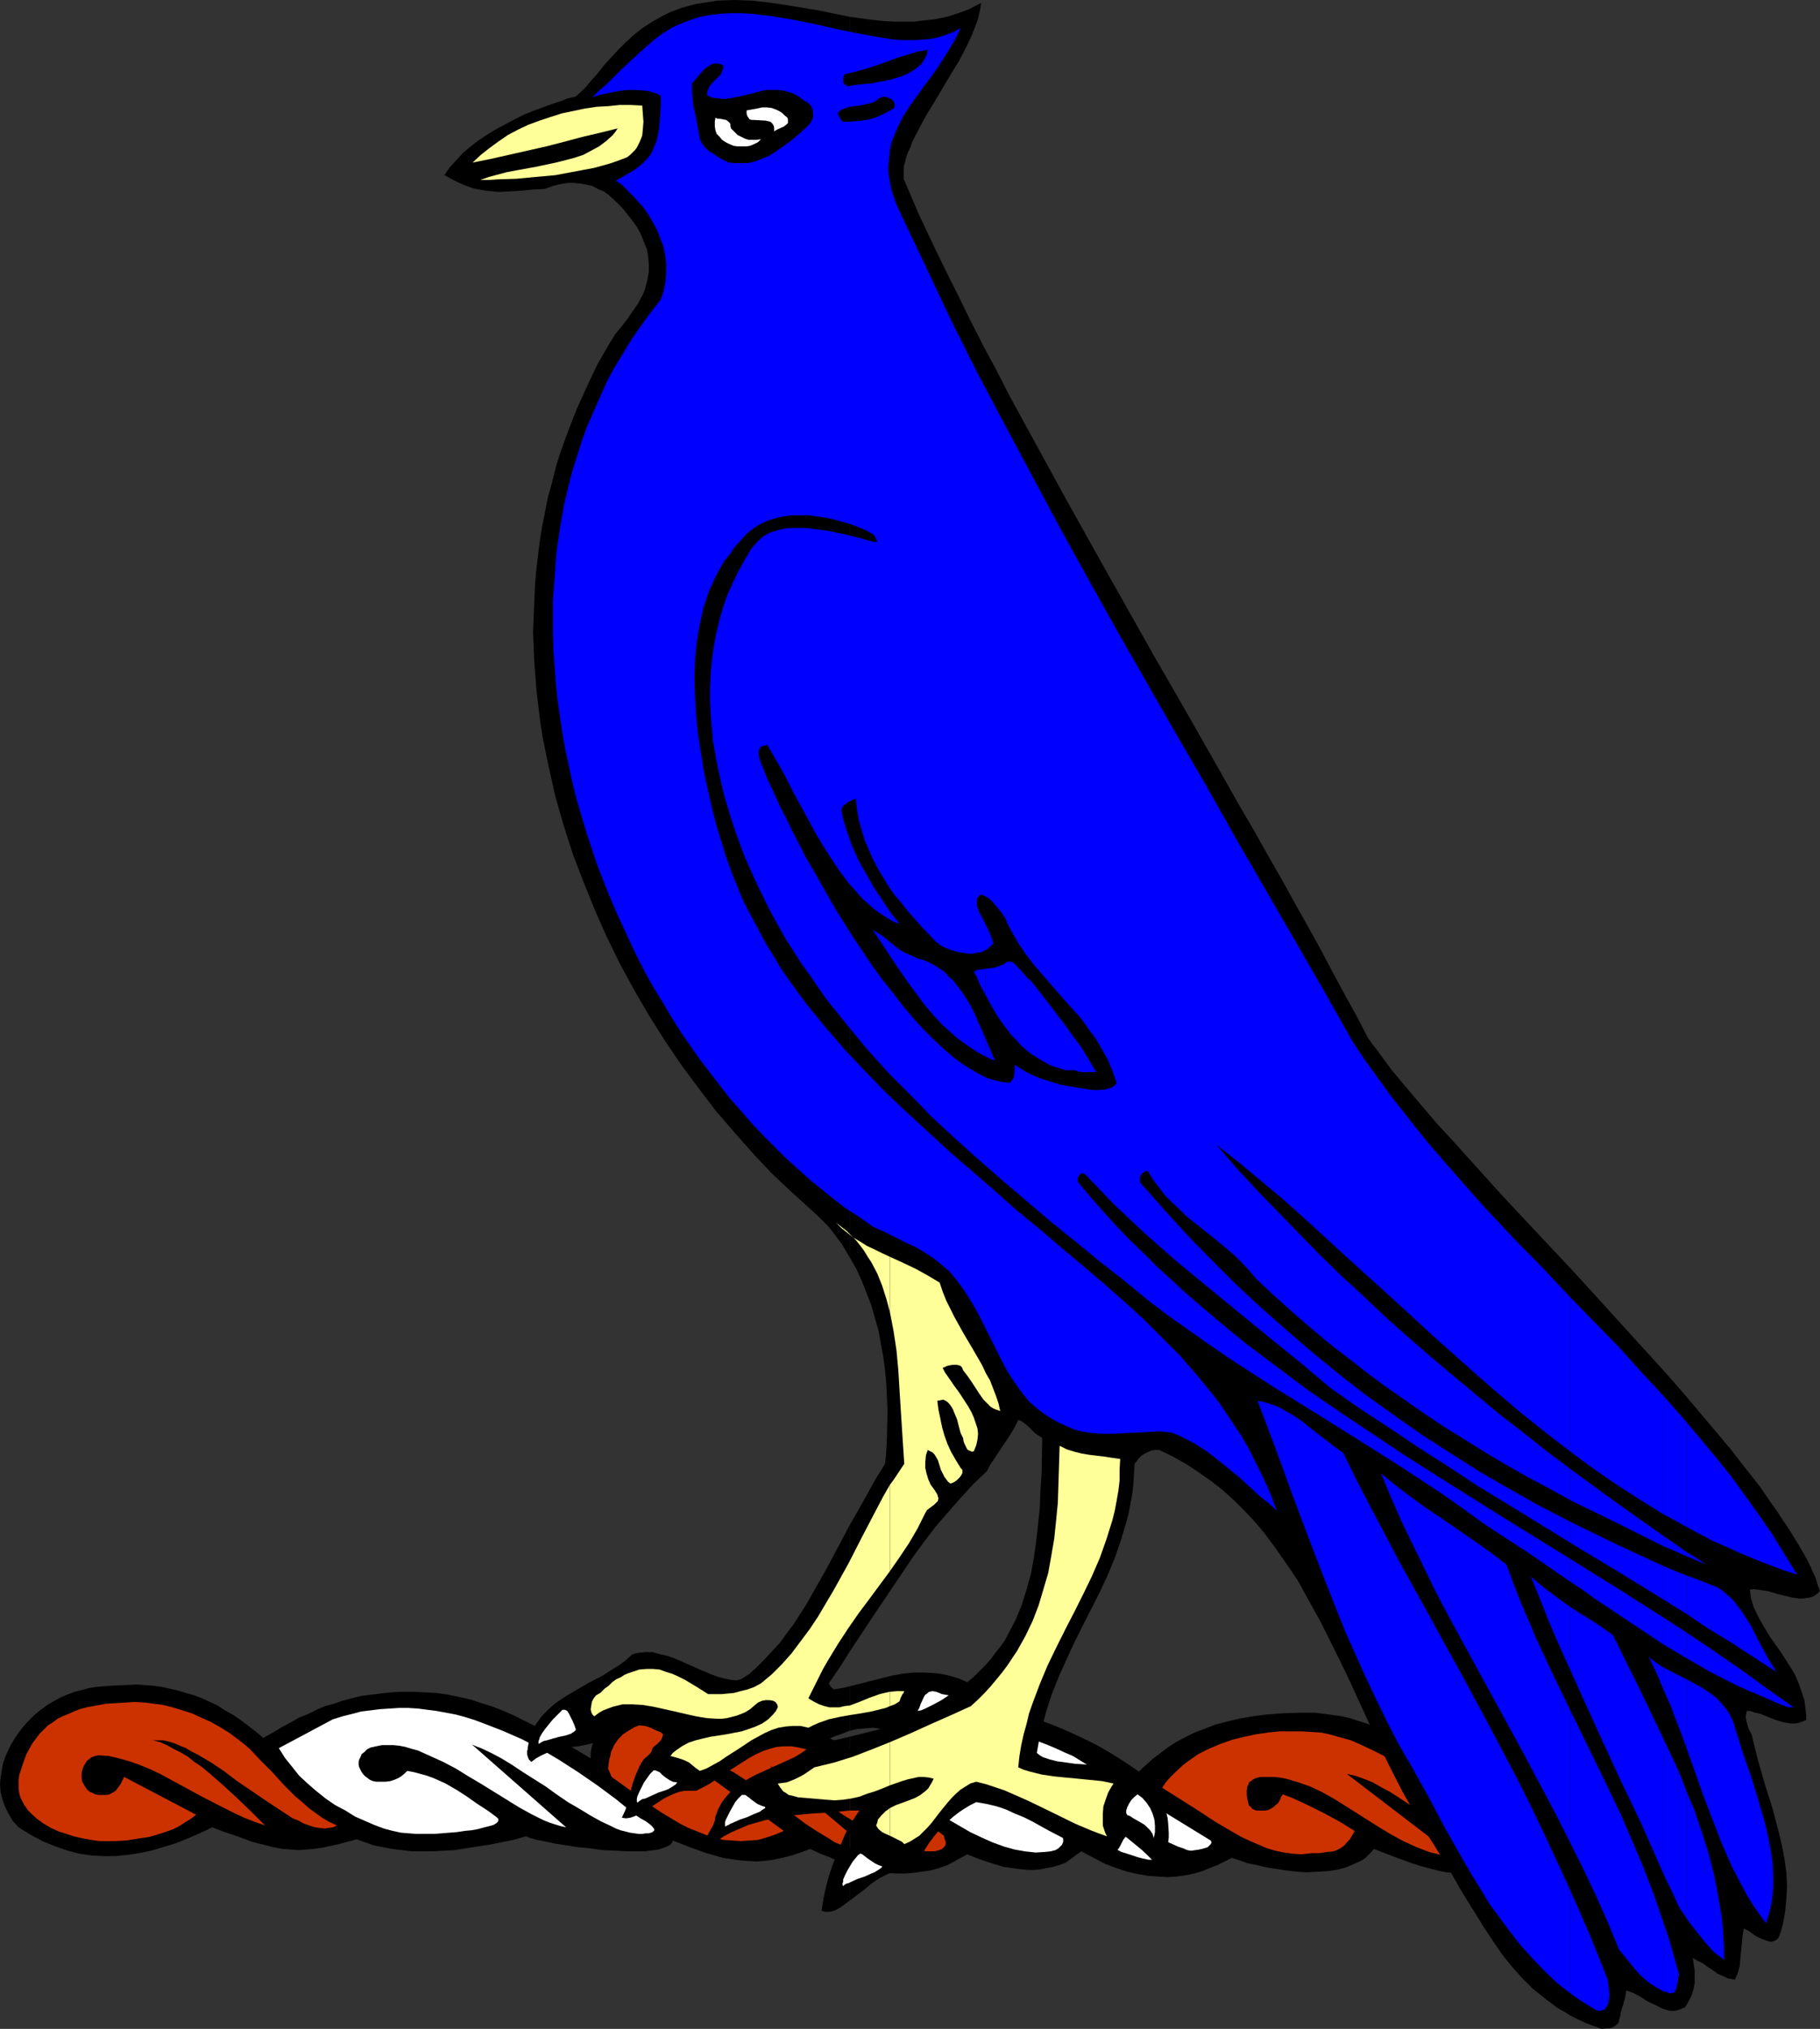 <?xml version="1.0" encoding="UTF-8" standalone="no"?>
<svg
   version="1.0"
   width="129.766mm"
   height="144.604mm"
   id="svg63"
   sodipodi:docname="Coot 1.wmf"
   xmlns:inkscape="http://www.inkscape.org/namespaces/inkscape"
   xmlns:sodipodi="http://sodipodi.sourceforge.net/DTD/sodipodi-0.dtd"
   xmlns="http://www.w3.org/2000/svg"
   xmlns:svg="http://www.w3.org/2000/svg">
  <rect width="100%" height="100%" fill="#333333" stroke="none"/>
  <sodipodi:namedview
     id="namedview63"
     pagecolor="#ffffff"
     bordercolor="#000000"
     borderopacity="0.25"
     inkscape:showpageshadow="2"
     inkscape:pageopacity="0.0"
     inkscape:pagecheckerboard="0"
     inkscape:deskcolor="#d1d1d1"
     inkscape:document-units="mm" />
  <defs
     id="defs1">
    <pattern
       id="WMFhbasepattern"
       patternUnits="userSpaceOnUse"
       width="6"
       height="6"
       x="0"
       y="0" />
  </defs>
  <path
     style="fill:#000000;fill-opacity:1;fill-rule:evenodd;stroke:none"
     d="m 291.364,498.701 -4.202,3.07 -1.778,0.646 -1.616,0.485 -1.778,0.323 -1.616,0.323 -1.616,0.162 h -1.616 l -1.778,-0.162 -1.454,-0.162 -3.394,-0.485 -3.232,-0.97 -3.394,-1.131 -3.232,-1.293 -5.333,2.909 -2.262,0.808 -2.424,0.646 -2.262,0.323 -2.424,0.323 -2.262,0.162 h -2.262 l -2.262,-0.162 -2.262,-0.323 -2.262,-0.323 -2.262,-0.646 -2.262,-0.485 -2.262,-0.808 -2.424,-0.808 -2.262,-0.97 -2.424,-0.97 -2.424,-1.131 -2.586,0.97 -2.424,0.808 -2.586,0.646 -2.262,0.485 -2.424,0.323 -2.262,0.162 -2.262,-0.162 -2.262,-0.162 -2.262,-0.323 -2.101,-0.323 -2.262,-0.646 -2.262,-0.646 -4.525,-1.616 -4.525,-1.778 -0.162,0.485 -0.485,0.646 -0.646,0.323 -0.646,0.323 -0.97,0.323 -0.97,0.323 -1.131,0.162 -1.293,0.162 -1.293,0.162 h -1.454 -3.07 l -3.232,-0.162 -3.555,-0.162 -3.394,-0.485 -3.394,-0.323 -3.07,-0.485 -3.07,-0.485 -1.454,-0.323 -2.424,-0.485 -0.97,-0.162 -0.97,-0.323 -0.808,-0.162 -0.646,-0.323 -0.485,-0.162 -3.394,0.97 -3.232,0.646 -3.232,0.646 -3.232,0.485 -3.07,0.485 -3.07,0.485 -3.07,0.162 -2.909,0.162 h -2.747 -2.747 l -2.747,-0.323 -2.586,-0.323 -2.586,-0.485 -2.424,-0.485 -2.262,-0.808 -2.262,-0.808 -4.848,1.293 -2.262,0.485 -2.262,0.485 -2.262,0.323 -2.101,0.162 -1.939,0.162 -1.939,-0.162 -2.424,-0.162 -2.586,-0.485 -2.424,-0.646 -2.747,-0.646 -2.586,-0.97 -2.747,-0.97 -2.909,-0.97 -2.909,-1.131 -3.394,1.616 -3.394,1.454 -3.232,1.293 -3.232,0.97 -3.232,0.97 -3.232,0.646 -3.232,0.485 -3.232,0.323 h -3.07 l -3.232,-0.162 -3.232,-0.485 -3.232,-0.808 -3.232,-1.131 -3.232,-1.293 L 8.403,494.338 5.01,492.237 3.394,490.459 2.262,488.52 1.293,486.581 0.646,484.641 0.162,482.702 0,480.601 l 0.162,-1.778 0.323,-1.939 0.323,-1.778 0.646,-1.939 0.808,-1.778 0.808,-1.616 0.97,-1.616 1.131,-1.616 1.131,-1.454 1.131,-1.293 1.778,-1.778 1.778,-1.454 1.778,-1.293 1.939,-1.131 1.778,-0.97 1.939,-0.808 1.778,-0.646 1.939,-0.485 1.778,-0.485 1.939,-0.323 3.717,-0.323 3.717,-0.162 3.555,-0.162 2.262,0.162 2.262,0.162 2.262,0.323 2.262,0.485 2.101,0.485 2.101,0.646 2.262,0.646 2.101,0.808 2.101,0.97 2.101,0.97 1.939,1.293 2.101,1.131 2.101,1.454 1.939,1.454 2.101,1.616 2.101,1.778 2.586,-1.454 2.424,-1.454 2.424,-1.293 2.262,-1.293 2.424,-0.97 2.262,-1.131 2.262,-0.97 2.424,-0.646 2.262,-0.808 2.424,-0.646 2.586,-0.646 2.586,-0.323 2.586,-0.323 2.909,-0.323 2.909,-0.162 h 3.07 l 3.232,0.162 3.07,0.162 3.232,0.485 3.07,0.646 2.909,0.646 2.909,0.97 3.07,0.97 2.909,1.131 2.909,1.293 2.909,1.454 2.909,1.454 2.909,1.616 5.818,3.394 5.979,3.555 v -1.616 l 0.323,-1.616 0.485,-1.454 0.646,-1.293 0.808,-1.293 0.97,-1.131 1.293,-1.131 1.293,-0.97 1.616,-0.97 1.778,-0.808 1.939,-0.646 1.939,-0.485 2.262,-0.646 2.586,-0.323 2.586,-0.323 2.747,-0.323 3.878,-0.162 3.717,0.162 h 3.394 l 3.232,0.485 3.232,0.323 2.909,0.646 2.909,0.808 2.747,0.808 2.909,1.131 2.747,1.131 2.909,1.131 2.909,1.454 3.07,1.454 3.232,1.454 3.232,1.616 3.555,1.778 0.808,-1.454 0.97,-1.131 0.97,-1.293 0.97,-0.97 1.131,-0.97 1.131,-0.97 2.262,-1.616 2.424,-1.293 2.747,-0.97 2.586,-0.808 2.747,-0.646 2.909,-0.323 2.909,-0.162 h 2.909 2.747 l 2.909,0.323 2.909,0.323 2.586,0.323 2.747,0.485 4.686,1.293 4.525,1.616 4.202,1.778 4.202,1.939 3.878,1.939 3.878,2.262 3.555,2.262 3.555,2.424 1.778,-1.616 1.939,-1.778 1.939,-1.454 2.101,-1.616 2.262,-1.454 2.424,-1.293 2.586,-1.293 2.586,-0.97 2.909,-1.131 3.07,-0.808 3.394,-0.808 3.555,-0.646 3.878,-0.485 4.04,-0.323 4.525,-0.162 h 4.686 l 2.424,0.323 2.424,0.323 2.262,0.323 2.101,0.485 1.939,0.646 2.101,0.646 1.778,0.646 1.778,0.808 3.555,1.778 3.07,1.939 3.07,2.262 2.909,2.262 0.808,-0.808 0.646,-0.97 1.293,-1.454 1.293,-1.131 1.454,-0.97 1.293,-0.97 1.778,-0.646 1.939,-0.808 1.131,-0.323 1.293,-0.323 1.454,-0.162 1.778,-0.323 3.555,-0.323 3.878,-0.485 4.04,-0.485 4.363,-0.323 4.363,-0.323 4.525,-0.323 4.686,-0.162 4.525,-0.162 4.363,0.162 4.363,0.162 4.202,0.323 3.878,0.646 1.778,0.485 1.778,0.323 1.616,0.646 1.616,0.485 1.454,0.646 1.454,0.808 1.778,0.808 1.616,0.808 1.454,0.97 1.454,1.131 1.454,1.131 1.131,1.454 1.131,1.293 0.97,1.616 0.808,1.616 0.646,1.778 0.646,1.939 0.323,1.939 0.323,2.262 0.162,2.262 v 2.424 l -0.162,2.586 -0.485,1.131 -0.323,1.131 -0.485,0.97 -0.485,0.808 -0.646,0.808 -0.646,0.808 -0.646,0.485 -0.808,0.485 -1.616,0.97 -1.778,0.485 -1.939,0.323 h -1.939 -1.939 l -2.101,-0.323 -1.939,-0.162 -1.939,-0.485 -1.939,-0.485 -1.778,-0.485 -1.778,-0.323 -1.616,-0.485 -0.323,0.646 -0.646,0.485 -0.646,0.323 -0.808,0.323 -1.778,0.323 -0.808,0.162 h -0.646 l -2.747,0.485 -2.424,0.162 -2.586,0.323 -2.262,0.162 h -2.262 -2.262 -2.101 l -1.939,-0.162 -3.878,-0.323 -3.555,-0.485 -3.232,-0.646 -3.232,-0.808 -2.424,1.616 -2.424,1.293 -2.586,0.808 -2.424,0.646 -2.424,0.485 -2.424,0.162 -2.424,-0.162 -2.424,-0.162 -2.424,-0.485 -2.424,-0.646 -2.424,-0.646 -2.424,-0.808 -4.848,-1.778 -5.01,-1.939 -0.646,0.808 -0.808,0.808 -0.808,0.808 -0.97,0.646 -2.101,0.97 -2.262,0.97 -2.424,0.646 -2.424,0.323 -2.747,0.162 -2.747,0.162 -2.747,-0.162 -2.747,-0.323 -5.333,-0.808 -2.747,-0.646 -2.424,-0.485 -2.262,-0.808 -2.101,-0.646 -1.939,0.97 -1.939,0.97 -2.101,0.808 -1.939,0.808 -2.262,0.646 -2.262,0.485 -2.424,0.323 -2.424,0.162 -2.586,-0.162 -2.586,-0.162 -2.747,-0.485 -2.909,-0.646 -2.909,-0.97 -3.07,-1.131 -3.07,-1.616 z"
     id="path1" />
  <path
     style="fill:#ffffff;fill-opacity:1;fill-rule:evenodd;stroke:none"
     d="m 289.91,490.782 -1.454,-1.454 -1.616,-1.616 -1.616,-1.293 -1.454,-1.454 -3.394,-2.262 -3.394,-2.101 -3.394,-1.778 -3.394,-1.454 -3.394,-1.293 -3.232,-0.808 -1.131,-0.162 h -0.97 l -0.808,0.162 -0.808,0.323 -0.485,0.323 -0.646,0.485 -0.485,0.646 -0.323,0.808 -0.323,0.97 -0.162,0.97 v 0.808 l 0.162,0.97 0.485,0.97 0.646,0.97 0.808,0.646 1.131,0.808 0.808,0.162 h 0.646 0.808 l 0.485,-0.162 1.131,-0.323 0.808,-0.485 0.485,-0.808 0.323,-0.808 0.162,-0.808 v -0.97 l 1.131,0.162 0.97,0.323 1.131,0.323 1.131,0.485 2.424,1.131 2.586,1.616 2.424,1.616 2.586,2.101 2.586,2.101 2.424,2.424 0.485,0.808 0.162,0.808 0.162,0.808 v 0.646 l -0.323,0.808 -0.485,0.485 -0.485,0.485 -0.808,0.485 -1.293,0.323 -1.454,0.162 -2.586,0.162 -2.909,-0.323 -2.747,-0.485 -2.909,-0.808 -3.07,-1.131 -2.909,-1.293 -3.07,-1.454 -3.07,-1.778 -3.07,-1.778 -3.07,-1.939 -3.07,-2.101 -6.141,-4.363 -5.979,-4.363 1.131,-1.293 0.97,-1.293 1.293,-1.131 1.131,-1.131 1.293,-1.131 1.293,-0.97 1.293,-0.808 1.454,-0.808 1.454,-0.646 1.454,-0.646 1.454,-0.485 1.616,-0.485 1.616,-0.323 1.616,-0.323 1.616,-0.323 h 1.616 l 1.778,-0.162 3.555,0.162 1.939,0.323 1.939,0.162 1.778,0.323 1.939,0.485 2.101,0.485 1.939,0.646 2.101,0.646 1.939,0.808 2.101,0.808 2.262,0.97 2.101,0.97 2.262,0.97 2.101,1.293 35.067,21.493 0.162,0.323 v 0.323 l -0.162,0.323 -0.162,0.162 -0.646,0.646 -0.97,0.323 -1.293,0.323 -1.131,0.162 -1.131,0.162 -0.97,-0.162 -1.131,-0.485 -1.454,-0.485 -1.778,-0.808 -1.778,-0.808 -1.939,-0.97 -2.101,-1.131 -4.525,-2.424 -4.848,-2.747 -4.848,-2.747 -4.525,-2.586 -2.262,-1.131 -2.262,-1.131 24.402,20.039 h -1.454 l -1.454,-0.323 -1.293,-0.323 -1.454,-0.485 -3.07,-0.97 -2.747,-1.454 -2.747,-1.616 -2.586,-1.616 -2.262,-1.778 -0.97,-0.808 z"
     id="path2" />
  <path
     style="fill:#ffffff;fill-opacity:1;fill-rule:evenodd;stroke:none"
     d="m 409.009,493.53 -20.846,-16.483 0.808,-0.97 0.646,-0.808 1.293,-1.454 1.131,-1.131 1.293,-0.97 1.454,-0.808 1.616,-0.646 0.808,-0.162 0.97,-0.323 1.131,-0.323 1.293,-0.162 6.949,-0.646 6.787,-0.808 6.626,-0.808 6.626,-0.485 3.394,-0.323 3.232,-0.162 h 3.394 l 3.394,0.162 3.232,0.323 3.555,0.485 3.394,0.808 3.394,0.97 1.616,0.485 1.454,0.646 1.293,0.646 1.454,0.808 1.293,0.97 2.262,1.778 0.97,0.97 1.939,1.939 0.646,1.131 0.808,0.97 0.485,0.97 0.485,0.97 0.485,0.808 0.162,0.808 0.485,2.101 0.323,1.939 0.162,1.778 v 1.454 l -0.162,1.293 -0.323,1.131 -0.323,0.97 -0.323,0.646 -0.485,0.485 -0.485,0.162 h -0.485 l -0.323,-0.162 -0.485,-0.323 -0.323,-0.646 -0.162,-0.97 -0.162,-0.97 -1.131,-2.101 -0.97,-1.778 -1.293,-1.616 -1.293,-1.454 -1.454,-1.293 -1.454,-1.131 -1.454,-1.131 -1.616,-0.97 -1.778,-0.97 -1.778,-0.646 -1.939,-0.646 -1.939,-0.646 -1.939,-0.646 -2.101,-0.485 -4.363,-0.808 1.131,0.646 1.131,0.646 2.909,1.293 2.747,1.293 3.07,1.616 2.747,1.778 1.454,1.131 1.293,0.97 1.131,1.293 1.131,1.293 0.97,1.454 0.808,1.616 0.323,1.131 0.323,1.131 0.162,0.97 v 0.808 l -0.162,0.808 -0.323,0.485 -0.485,0.485 -0.485,0.323 -0.808,0.162 -0.97,0.162 -0.97,-0.162 -1.293,-0.162 -1.293,-0.323 -1.616,-0.646 -1.778,-0.646 -1.939,-0.808 -32.482,-16.806 -1.454,0.162 -1.131,0.323 -0.97,0.323 -0.646,0.646 -0.323,0.808 -0.162,0.97 0.162,1.131 0.485,1.454 0.485,0.97 0.808,0.646 0.97,0.646 1.131,0.646 0.97,0.323 h 1.293 0.97 l 1.131,-0.323 0.808,-0.323 0.808,-0.485 0.808,-0.646 0.485,-0.808 17.291,9.534 0.808,0.485 0.646,0.646 0.485,0.485 0.323,0.323 0.162,0.485 0.162,0.323 -0.162,0.323 -0.162,0.323 -0.323,0.323 -0.323,0.162 -0.485,0.323 -0.485,0.162 -1.454,0.323 -1.616,0.162 h -2.586 -2.586 -2.424 -2.262 -2.262 l -1.939,-0.162 -2.101,-0.162 -1.778,-0.162 -1.778,-0.162 -1.616,-0.323 -1.616,-0.485 -1.454,-0.485 -1.454,-0.485 -1.293,-0.646 -1.131,-0.646 z"
     id="path3" />
  <path
     style="fill:#cc3200;fill-opacity:1;fill-rule:evenodd;stroke:none"
     d="m 5.171,478.177 0.646,-1.939 0.646,-1.939 0.646,-1.778 0.808,-1.454 0.808,-1.454 0.97,-1.293 0.97,-1.293 1.131,-1.131 1.131,-1.131 1.293,-0.808 1.293,-0.97 1.293,-0.646 1.616,-0.646 1.454,-0.646 1.616,-0.646 1.778,-0.485 2.586,-0.485 2.747,-0.485 2.586,-0.162 2.586,-0.162 2.586,-0.162 2.586,0.162 2.586,0.323 2.424,0.323 2.586,0.646 2.586,0.808 2.586,0.808 2.424,1.131 2.586,1.131 2.586,1.454 2.586,1.616 2.586,1.939 1.454,1.131 1.454,1.293 2.909,3.07 3.07,3.07 3.07,3.394 3.232,3.232 1.778,1.454 1.778,1.616 1.778,1.293 1.778,1.293 1.939,1.131 2.101,0.97 -1.131,0.485 -1.131,0.162 -1.131,0.162 -1.293,-0.162 -1.293,-0.162 -1.454,-0.485 -1.454,-0.485 -1.454,-0.808 -1.616,-0.646 -1.454,-0.97 -3.232,-2.101 -3.394,-2.262 -3.555,-2.424 -3.555,-2.424 -3.394,-2.586 -3.394,-2.262 -3.555,-2.101 -1.616,-0.808 -1.616,-0.97 -1.616,-0.646 -1.454,-0.646 -1.616,-0.485 -1.454,-0.323 h -1.454 -1.293 l 1.939,0.485 1.778,0.808 1.778,0.97 1.939,0.97 1.939,1.131 1.778,1.454 1.939,1.293 1.778,1.454 3.717,3.232 3.878,3.555 3.878,3.717 3.878,3.878 -2.747,-0.97 -2.909,-1.131 -2.747,-1.293 -2.909,-1.454 -5.656,-2.909 -5.656,-3.07 -5.656,-3.07 -2.747,-1.293 -2.747,-1.131 -2.747,-0.97 -2.909,-0.808 -2.747,-0.646 -2.747,-0.162 -0.808,0.162 -0.97,0.323 -0.646,0.485 -0.646,0.485 -0.485,0.808 -0.485,0.808 -0.323,0.97 -0.162,0.97 v 1.131 l 0.162,0.97 0.485,0.808 0.485,0.808 0.485,0.646 0.646,0.485 0.808,0.323 0.646,0.323 0.808,0.162 h 0.808 0.646 0.808 l 0.808,-0.162 0.485,-0.323 0.646,-0.323 0.485,-0.323 1.293,-1.778 0.97,-1.939 19.392,10.181 -1.454,1.131 -1.616,0.97 -1.454,0.97 -1.616,0.808 -1.778,0.646 -1.454,0.485 -3.232,0.97 -3.232,0.485 -3.07,0.485 -2.909,0.162 H 28.28 26.987 l -1.454,-0.162 -1.778,-0.323 -1.778,-0.323 -2.101,-0.485 -1.939,-0.646 -2.101,-0.646 -2.101,-0.97 -1.939,-1.131 -1.778,-1.293 -1.616,-1.454 -0.808,-0.808 -1.131,-1.616 -0.485,-0.97 -0.485,-0.97 -0.323,-1.131 -0.162,-1.131 v -1.131 -1.293 z"
     id="path4" />
  <path
     style="fill:#cc3200;fill-opacity:1;fill-rule:evenodd;stroke:none"
     d="m 350.672,499.509 -2.262,-0.162 -2.424,-0.323 -2.262,-0.485 -2.262,-0.646 -2.262,-0.97 -2.262,-0.97 -2.424,-1.131 -2.262,-1.293 -4.686,-2.747 -4.686,-3.07 -4.848,-3.07 -4.848,-3.07 0.97,-1.454 1.131,-1.293 1.131,-1.131 2.424,-2.262 1.293,-0.97 2.747,-1.939 2.909,-1.454 3.07,-1.293 3.232,-1.131 3.232,-0.808 3.07,-0.646 3.232,-0.485 3.232,-0.323 h 2.909 3.07 l 2.586,0.162 2.586,0.162 2.262,0.485 2.909,0.808 2.909,0.808 2.909,1.293 2.747,1.293 2.909,1.454 2.909,1.778 2.747,1.778 2.909,1.778 5.494,4.202 5.818,4.202 5.818,4.363 5.979,4.363 0.162,0.323 v 0.323 0.646 l -0.485,0.808 -0.485,0.485 -0.808,0.485 -0.97,0.323 -0.97,0.162 -0.97,-0.162 -2.262,-0.97 -2.262,-1.131 -2.262,-1.293 -2.262,-1.454 -4.686,-3.232 -4.525,-3.394 -4.686,-3.07 -2.262,-1.454 -2.424,-1.293 -2.262,-1.293 -2.424,-0.97 -2.262,-0.808 -2.262,-0.485 29.573,22.624 -1.939,-0.323 -1.778,-0.323 -1.778,-0.485 -1.939,-0.485 -3.394,-1.293 -3.555,-1.616 -3.232,-1.778 -3.232,-1.939 -6.141,-3.878 -3.07,-1.939 -3.07,-1.939 -3.232,-1.778 -3.07,-1.454 -3.232,-1.131 -1.616,-0.485 -1.616,-0.485 -1.778,-0.323 -1.616,-0.162 h -1.778 -1.778 l -1.293,0.323 -0.97,0.485 -0.323,0.323 -0.485,0.323 -0.162,0.485 -0.323,0.646 -0.162,0.97 v 1.293 l 0.162,1.131 0.323,1.293 0.162,0.485 0.485,0.323 0.323,0.485 0.646,0.323 0.485,0.162 h 0.808 0.646 0.97 l 0.808,-0.162 0.646,-0.323 0.808,-0.485 0.485,-0.485 0.646,-0.485 0.485,-0.808 0.323,-0.808 0.485,-0.808 2.586,0.97 4.202,1.939 4.202,2.101 4.202,2.262 4.202,2.586 -0.646,1.131 -0.646,1.131 -0.808,0.808 -0.646,0.808 -0.646,0.485 -0.808,0.485 -0.646,0.323 -0.808,0.323 -1.778,0.162 -1.939,0.323 h -1.131 -1.131 l -1.293,0.162 z"
     id="path5" />
  <path
     style="fill:#cc3200;fill-opacity:1;fill-rule:evenodd;stroke:none"
     d="m 233.027,498.701 -1.616,-0.162 -1.616,-0.485 -1.616,-0.485 -1.616,-0.646 -1.616,-0.646 -1.454,-0.97 -3.232,-1.939 -3.232,-2.101 -3.232,-2.424 -3.232,-2.424 -3.232,-2.424 -3.232,-2.424 -3.232,-2.101 -3.232,-2.101 -1.616,-0.808 -1.616,-0.808 -1.616,-0.646 -1.616,-0.485 -1.616,-0.485 -1.616,-0.162 -1.616,-0.162 h -1.778 l -1.616,0.323 -1.616,0.323 -0.646,0.646 -0.808,0.646 -0.323,0.808 -0.323,0.808 v 0.808 l 0.162,0.97 0.485,0.97 0.808,0.808 0.646,0.485 0.646,0.323 0.808,0.323 0.646,0.162 0.808,0.162 h 0.808 l 0.646,-0.162 0.646,-0.323 0.646,-0.97 0.485,-0.97 0.323,-0.97 0.162,-0.97 1.131,0.162 0.97,0.162 1.131,0.485 0.97,0.485 19.069,13.898 -2.262,0.97 -2.424,0.808 -2.262,0.646 -2.262,0.162 -2.424,0.162 -2.262,-0.162 -2.424,-0.162 -2.262,-0.646 -2.262,-0.646 -2.424,-0.97 -2.424,-0.97 -2.262,-1.131 -2.424,-1.454 -2.424,-1.454 -2.424,-1.616 -2.424,-1.778 -8.726,-6.302 -0.97,-2.262 0.162,-1.293 0.162,-1.131 0.323,-1.131 0.162,-0.97 0.485,-0.97 0.323,-0.808 1.131,-1.616 1.293,-1.293 1.454,-0.97 1.616,-0.97 1.778,-0.646 1.778,-0.485 2.101,-0.485 2.101,-0.323 2.101,-0.323 4.525,-0.323 4.363,-0.323 h 1.616 l 1.454,0.162 1.616,0.162 3.555,0.646 1.778,0.485 3.717,0.97 3.878,1.454 4.04,1.616 4.202,1.778 4.202,2.101 4.363,2.262 4.363,2.424 4.363,2.747 4.525,2.747 4.363,3.07 4.202,3.07 4.202,3.232 4.202,3.232 0.162,0.808 0.323,0.808 v 0.646 l -0.162,0.485 -0.323,0.323 -0.485,0.485 -0.808,0.323 -1.131,0.323 h -2.424 l -2.424,-0.485 -2.424,-0.485 -2.424,-0.808 -2.424,-0.97 -2.424,-1.131 -2.586,-1.293 -2.424,-1.454 -2.586,-1.616 -2.424,-1.454 -5.01,-3.555 -5.01,-3.717 -5.01,-3.878 -4.848,-2.101 28.118,23.755 z"
     id="path6" />
  <path
     style="fill:#ffffff;fill-opacity:1;fill-rule:evenodd;stroke:none"
     d="m 112.15,494.014 -1.939,-0.162 -2.101,-0.162 -2.262,-0.485 -2.424,-0.646 -2.586,-0.97 -2.586,-1.131 -2.586,-1.131 -2.586,-1.616 -2.747,-1.454 -2.586,-1.778 -2.424,-1.939 -2.424,-2.101 -2.262,-2.101 -1.939,-2.424 -1.939,-2.424 -1.616,-2.586 14.544,-7.757 2.586,-0.808 2.586,-0.646 2.424,-0.646 2.586,-0.323 2.586,-0.323 2.586,-0.162 2.424,-0.162 h 2.586 l 2.586,0.162 2.424,0.323 2.586,0.323 2.586,0.485 2.586,0.485 2.424,0.646 2.586,0.808 2.586,0.97 5.01,1.939 5.171,2.262 5.01,2.586 5.171,3.07 5.01,3.232 5.171,3.555 5.01,3.717 5.171,4.202 1.454,0.97 1.454,0.808 1.293,0.97 0.485,0.485 0.485,0.646 v 0.323 l -0.162,0.162 -0.323,0.323 -0.485,0.162 -0.485,0.162 h -0.808 l -0.97,0.162 h -0.97 l -1.131,-0.162 -1.131,-0.162 -1.293,-0.323 -1.293,-0.323 -1.293,-0.485 -1.293,-0.646 -2.747,-1.293 -2.909,-1.616 -2.909,-1.778 -3.07,-1.778 -3.07,-2.101 -2.909,-2.101 -3.07,-1.939 -3.07,-1.939 -2.909,-1.939 -2.909,-1.778 -2.747,-1.454 -2.747,-1.293 -1.293,-0.485 -1.131,-0.485 25.371,22.301 -1.454,-0.323 -1.616,-0.485 -1.454,-0.485 -1.616,-0.646 -3.232,-1.616 -3.232,-1.778 -3.394,-2.101 -3.394,-2.101 -3.394,-2.101 -3.555,-2.101 -3.394,-2.101 -3.394,-1.778 -3.555,-1.616 -3.232,-1.454 -1.778,-0.485 -1.616,-0.485 -1.616,-0.323 -1.616,-0.162 h -1.454 -1.616 l -1.616,0.323 -1.454,0.323 -0.97,0.485 -0.808,0.808 -0.646,0.485 -0.323,0.808 -0.323,0.646 -0.162,0.646 v 0.808 l 0.162,0.646 0.323,0.646 0.323,0.646 0.485,0.646 0.485,0.485 1.293,0.97 0.808,0.323 0.808,0.162 h 1.454 1.131 l 1.293,-0.162 0.97,-0.323 1.131,-0.485 0.808,-0.485 0.808,-0.646 0.808,-0.808 1.778,0.323 3.555,0.97 1.778,0.646 3.232,1.454 3.07,1.778 2.747,1.778 2.747,1.939 2.747,1.778 2.424,1.778 0.323,0.323 0.162,0.162 v 0.323 0.162 l -0.162,0.323 -0.323,0.323 -0.808,0.485 -1.131,0.323 -1.293,0.323 -1.778,0.485 -1.778,0.323 -1.778,0.162 -2.101,0.323 -4.04,0.323 -1.939,0.162 h -1.778 -1.778 z"
     id="path7" />
  <path
     style="fill:#000000;fill-opacity:1;fill-rule:evenodd;stroke:none"
     d="m 252.096,450.705 v 43.471 l 2.262,-2.586 2.586,-2.262 1.454,-1.131 1.454,-0.97 1.616,-0.97 1.616,-0.808 2.747,0.485 2.747,0.646 2.424,0.808 2.424,1.131 2.424,0.97 2.262,1.131 4.363,2.424 4.363,2.262 2.262,0.97 2.262,0.808 2.262,0.808 2.262,0.485 2.586,0.162 h 2.424 l 0.485,-0.485 0.485,-0.808 0.485,-0.97 0.323,-0.646 0.485,-0.646 0.162,-0.162 h 0.323 0.323 l 0.323,0.162 0.485,0.323 0.323,0.485 1.131,0.808 0.808,0.97 1.616,1.616 1.454,1.454 1.454,1.454 0.97,-0.646 0.646,-0.808 0.646,-0.97 0.485,-0.97 0.323,-1.131 0.162,-1.293 0.162,-1.293 v -1.293 l -0.162,-2.586 -0.162,-1.454 -0.323,-1.293 -0.485,-1.131 -0.323,-1.293 -0.646,-0.97 -0.485,-0.97 -0.485,-1.293 -0.646,-0.97 -0.646,-0.97 -0.808,-0.808 -0.808,-0.808 -0.808,-0.646 -0.97,-0.646 -0.97,-0.485 -2.101,-0.808 -2.262,-0.485 -2.424,-0.323 -2.424,-0.162 -5.01,-0.323 -2.424,-0.162 -2.262,-0.323 -2.424,-0.323 -1.939,-0.485 -1.939,-0.646 -0.808,-0.485 -0.808,-0.646 0.485,-2.747 0.485,-2.747 0.808,-2.747 0.646,-2.586 1.616,-5.01 1.939,-4.848 2.101,-4.686 2.101,-4.525 2.262,-4.525 4.525,-8.888 2.101,-4.525 1.939,-4.686 1.616,-4.686 1.454,-4.848 0.646,-2.424 0.485,-2.586 0.485,-2.586 0.323,-2.747 0.162,-2.747 0.162,-2.747 0.646,-0.808 0.646,-0.808 0.646,-0.646 0.808,-0.485 0.97,-0.485 0.808,-0.323 0.97,-0.162 h 1.131 l 3.717,1.778 3.717,2.101 3.394,2.262 3.232,2.262 3.07,2.424 3.07,2.747 2.747,2.747 2.747,2.909 2.586,3.07 2.424,3.232 2.262,3.232 2.262,3.232 2.262,3.394 1.939,3.555 4.04,7.272 3.717,7.434 3.717,7.595 1.778,3.878 1.778,3.878 3.555,7.757 3.717,7.757 3.878,7.595 4.202,7.434 2.262,3.717 2.262,3.555 4.525,7.434 2.101,3.717 2.262,3.717 4.525,7.272 2.262,3.394 2.424,3.555 2.586,3.232 2.747,3.07 2.909,2.909 3.232,2.586 3.394,2.586 1.778,0.97 1.778,1.131 1.939,0.97 2.101,0.97 2.101,0.808 2.262,0.808 1.293,-0.162 h 0.646 l 0.808,-0.162 0.646,-0.323 0.646,-0.485 0.485,-0.485 0.162,-0.808 0.323,-1.131 0.162,-1.131 0.323,-0.97 0.323,-0.97 0.485,-1.778 0.162,-0.97 0.162,-0.97 0.97,0.323 0.808,0.323 1.939,0.97 1.939,1.293 2.101,0.97 1.939,0.97 0.97,0.323 1.131,0.323 h 0.97 l 0.97,-0.162 0.97,-0.323 1.131,-0.485 0.97,-1.616 0.808,-1.616 0.485,-1.616 0.323,-1.616 v -1.778 -1.616 l -0.485,-3.394 1.454,0.808 1.293,0.646 1.293,0.97 1.293,0.808 1.293,0.97 1.454,0.646 1.454,0.646 0.97,0.162 0.808,0.162 0.808,-1.778 0.485,-1.778 0.162,-1.778 0.162,-1.616 0.323,-3.394 0.162,-1.778 0.323,-1.616 1.131,0.485 0.485,0.323 0.646,0.485 1.131,0.808 1.454,0.646 1.293,0.485 0.485,0.162 0.646,0.162 0.646,-0.162 0.485,-0.162 0.485,-0.323 0.485,-0.485 0.646,-1.778 0.485,-1.778 0.646,-3.555 0.323,-3.555 0.162,-3.394 -0.162,-3.394 -0.485,-3.555 -0.646,-3.394 -0.808,-3.555 -1.778,-6.787 -2.101,-6.626 -1.939,-6.787 -0.808,-3.232 -0.808,-3.394 -0.808,-1.454 -0.485,-1.616 -0.162,-0.808 -0.162,-0.808 0.162,-0.808 0.162,-0.808 h 0.97 l 0.808,0.323 1.939,0.485 1.939,0.808 2.101,0.808 2.101,0.646 0.97,0.162 0.97,0.162 h 1.131 l 0.97,-0.162 0.97,-0.323 1.131,-0.485 v -1.293 l -0.162,-1.454 -0.323,-2.586 -0.808,-2.424 -0.808,-2.262 -0.97,-2.262 -1.293,-2.101 -2.586,-4.04 -2.747,-3.878 -1.293,-2.101 -1.131,-1.939 -1.131,-2.101 -0.97,-2.101 -0.646,-2.262 -0.323,-2.262 0.97,-0.162 1.293,0.162 1.131,0.162 1.293,0.162 2.747,0.808 1.293,0.323 1.293,0.323 1.293,0.323 1.293,0.162 1.131,0.162 1.293,-0.162 1.131,-0.162 0.97,-0.323 0.97,-0.646 0.808,-0.808 -0.646,-1.616 -0.485,-1.778 -0.808,-1.778 -0.808,-1.778 -0.97,-1.939 -1.131,-1.939 -1.131,-1.939 -1.293,-2.101 -1.293,-2.101 -1.454,-2.101 -1.454,-2.262 -1.616,-2.262 -3.232,-4.686 -3.717,-4.686 -3.878,-5.01 -4.202,-5.01 -4.363,-5.171 -4.363,-5.171 -4.686,-5.333 -4.848,-5.333 -9.696,-10.666 -9.858,-10.827 -9.858,-10.504 -4.848,-5.171 -4.848,-5.171 -4.525,-5.01 -4.525,-5.01 -4.202,-4.686 -4.202,-4.525 -3.878,-4.525 -3.555,-4.202 -3.394,-4.04 -1.616,-1.939 -1.454,-1.939 -2.586,-3.555 -1.293,-1.616 -1.131,-1.616 -2.909,-5.656 -3.232,-5.818 -3.232,-5.979 -3.232,-6.141 -3.394,-6.141 -3.555,-6.302 -3.555,-6.464 -3.717,-6.464 -3.717,-6.626 -3.878,-6.626 -7.595,-13.413 -7.918,-13.898 -7.918,-13.736 -15.837,-28.119 -7.757,-13.898 -7.595,-13.898 -7.434,-13.574 -3.555,-6.949 -3.555,-6.626 -3.394,-6.626 -3.232,-6.626 -3.232,-6.464 -3.07,-6.302 V 411.275 l 3.232,-3.717 3.394,-3.878 3.394,-3.717 3.878,-3.717 0.808,-1.616 0.97,-1.454 2.262,-3.394 2.262,-3.394 1.131,-1.939 0.97,-1.939 h 0.162 l 0.323,0.162 0.646,0.323 0.646,0.485 0.97,0.808 1.778,1.778 0.97,0.646 0.97,0.646 -0.162,9.373 -0.323,4.686 -0.162,4.686 -0.485,4.525 -0.485,4.525 -0.646,4.525 -0.808,4.363 -1.131,4.04 -1.293,4.202 -1.616,3.878 -0.97,1.939 -0.97,1.778 -0.97,1.939 -1.293,1.778 -1.293,1.616 -1.293,1.778 -1.454,1.616 -1.454,1.454 -1.616,1.616 -1.778,1.454 -2.262,-0.97 -2.101,-0.646 -2.101,-0.485 z"
     id="path8" />
  <path
     style="fill:#000000;fill-opacity:1;fill-rule:evenodd;stroke:none"
     d="M 252.096,5.171 V 26.987 l 4.202,-7.11 2.101,-3.394 1.778,-3.394 1.616,-3.394 0.646,-1.616 0.646,-1.616 0.485,-1.454 0.323,-1.454 0.323,-1.454 0.162,-1.293 -1.616,0.808 -1.454,0.808 -3.07,1.131 -3.07,0.97 z"
     id="path9" />
  <path
     style="fill:#000000;fill-opacity:1;fill-rule:evenodd;stroke:none"
     d="M 252.096,26.987 V 5.171 l -2.909,0.323 -2.747,0.323 h -2.909 -2.747 l -2.909,-0.162 -2.909,-0.323 -5.979,-0.808 v 334.191 0 l 1.778,3.07 1.454,3.232 1.293,3.232 1.293,3.394 0.97,3.394 0.97,3.394 0.646,3.555 0.646,3.555 0.485,3.717 0.323,3.555 0.162,3.555 0.162,3.717 -0.162,7.272 -0.162,3.394 -0.323,3.555 -2.424,3.878 -4.686,8.403 -2.424,4.202 v 34.098 l 5.656,-8.565 5.656,-8.403 5.656,-8.403 3.07,-4.202 3.07,-4.04 V 67.226 l -4.363,-9.211 -1.939,-4.525 -1.939,-4.525 -0.323,-0.808 v -0.97 -1.131 -1.131 l 0.323,-1.131 0.323,-1.293 0.485,-1.454 0.646,-1.293 0.485,-1.454 0.808,-1.616 1.616,-3.07 1.778,-3.232 z"
     id="path10" />
  <path
     style="fill:#000000;fill-opacity:1;fill-rule:evenodd;stroke:none"
     d="m 252.096,494.176 v -43.471 l -3.07,-0.162 h -2.909 l -2.909,0.323 -2.747,0.485 -5.818,1.454 -5.656,1.454 v 11.958 l 2.101,-0.485 2.101,-0.162 2.101,-0.162 2.101,0.323 -8.403,2.101 v 19.877 h 2.586 l -1.293,1.939 -1.293,2.101 v 20.2 l 1.939,-1.454 1.939,-1.454 1.939,-1.616 2.101,-1.454 2.262,-1.131 1.293,-0.485 1.131,-0.485 1.131,-0.323 1.293,-0.162 h 1.293 1.454 l 1.131,-2.424 1.131,-2.424 1.454,-2.262 z"
     id="path11" />
  <path
     style="fill:#000000;fill-opacity:1;fill-rule:evenodd;stroke:none"
     d="M 228.987,338.716 V 4.525 L 220.261,2.747 211.373,1.293 207.009,0.646 202.485,0.162 197.96,0 l -4.525,0.162 -2.101,0.323 -2.101,0.323 -1.939,0.323 -1.778,0.485 -1.778,0.485 -1.778,0.646 -1.616,0.646 -1.616,0.808 -2.909,1.616 -2.747,1.778 -2.424,1.939 -2.101,1.939 -2.101,2.101 -1.939,2.101 -1.778,1.939 -1.616,2.101 -1.616,1.778 -1.454,1.778 -1.454,1.454 -1.454,1.293 -2.101,0.485 -2.101,0.808 -2.424,0.808 -2.262,0.808 -2.586,0.97 -2.424,0.97 -2.586,1.293 -2.424,1.293 -2.424,1.293 -2.424,1.454 -2.424,1.616 -2.101,1.616 -2.101,1.778 -1.778,1.939 -1.778,1.939 -1.454,2.101 2.101,1.131 1.939,0.97 1.939,0.808 1.778,0.646 1.778,0.323 1.778,0.323 1.616,0.162 1.616,0.162 3.07,-0.162 3.07,-0.162 3.07,-0.323 3.232,-0.162 2.262,-0.808 1.939,-0.485 1.939,-0.323 h 1.778 l 1.778,0.162 1.778,0.323 1.454,0.323 1.454,0.808 1.616,0.646 1.293,0.97 1.293,1.131 1.293,1.293 1.293,1.293 2.424,3.07 1.293,1.778 1.131,2.101 0.808,2.101 0.808,1.939 0.323,2.101 0.162,1.939 v 1.939 l -0.323,1.939 -0.485,1.939 -0.323,1.131 -0.485,1.131 -1.293,2.424 -1.454,2.101 -1.454,2.101 -1.616,2.101 -1.616,1.939 -1.293,2.101 -1.131,1.939 -2.262,3.878 -1.939,4.04 -1.778,3.878 -1.778,3.878 -1.616,4.04 -1.454,3.878 -1.454,4.04 -1.293,4.04 -0.97,4.04 -1.131,4.04 -0.808,4.04 -0.808,4.04 -0.646,4.04 -0.485,4.04 -0.485,4.04 -0.323,4.04 -0.162,4.04 -0.162,4.04 -0.162,4.202 0.162,4.04 0.162,4.04 0.323,4.04 0.323,4.04 0.485,4.04 0.485,4.04 0.646,4.04 0.808,4.04 0.808,3.878 1.778,7.918 2.262,7.918 2.424,7.595 2.909,7.595 3.07,7.595 3.232,7.272 3.555,7.272 3.878,7.11 4.04,6.949 4.202,6.626 4.363,6.464 4.686,6.302 4.686,6.141 5.01,5.818 5.01,5.656 5.01,5.333 5.333,5.01 5.333,4.848 1.616,1.454 1.454,1.454 1.454,1.454 1.293,1.616 2.424,3.232 z"
     id="path12" />
  <path
     style="fill:#000000;fill-opacity:1;fill-rule:evenodd;stroke:none"
     d="M 228.987,444.888 V 410.79 l -3.232,6.141 -3.394,6.302 -3.394,5.979 -1.616,2.909 -1.778,2.747 -1.778,2.747 -1.939,2.586 -1.778,2.424 -2.101,2.262 -1.939,2.101 -2.101,2.101 -1.939,1.778 -2.262,1.454 -1.293,0.323 -1.616,-0.162 -1.616,-0.323 -1.778,-0.485 -1.778,-0.646 -1.939,-0.808 -4.04,-1.778 -4.04,-1.778 -1.939,-0.646 -2.101,-0.485 -1.778,-0.485 h -1.939 l -1.778,0.162 -0.808,0.162 -0.97,0.323 -1.778,1.616 -1.778,1.293 -2.101,1.293 -1.939,1.293 -4.04,2.101 -1.939,1.131 -1.939,1.131 -1.939,1.131 -1.778,1.131 -1.778,1.293 -1.616,1.454 -1.616,1.616 -1.293,1.778 -1.293,1.939 -0.97,2.262 v 0.97 l -0.162,0.808 -0.162,0.97 v 0.323 l -0.162,0.485 v 0.808 l 0.162,0.646 0.323,0.808 0.646,0.646 1.293,-0.97 1.454,-0.808 1.454,-0.646 1.616,-0.485 3.394,-0.808 1.616,-0.323 1.778,-0.162 3.232,-0.646 1.616,-0.485 1.616,-0.485 1.293,-0.485 1.293,-0.808 1.131,-0.97 1.131,-1.131 0.808,-0.323 0.808,-0.323 1.778,-0.162 1.778,0.162 1.616,0.162 1.454,0.485 1.293,0.646 1.293,0.485 0.808,0.646 -0.323,0.97 -0.323,0.646 -1.131,1.131 -0.646,0.485 -0.485,0.485 -0.162,0.646 -0.323,0.646 -0.808,0.808 -0.97,0.808 -0.646,0.97 -0.646,1.131 -0.97,2.262 -0.808,2.262 -0.646,2.424 -0.646,2.424 -0.646,2.262 -0.97,2.101 1.131,0.162 1.131,-0.162 0.97,-0.323 1.131,-0.485 1.131,-0.646 1.131,-0.646 2.262,-1.454 2.424,-1.616 1.293,-0.646 1.454,-0.646 1.293,-0.485 1.616,-0.323 h 1.454 1.616 l 1.939,-0.97 1.778,-0.97 3.555,-2.424 3.555,-2.262 3.555,-2.262 1.778,-0.97 1.778,-0.808 1.939,-0.646 1.778,-0.485 1.939,-0.162 h 2.101 l 1.939,0.323 2.101,0.485 -1.616,1.131 -1.616,0.97 -3.555,1.616 -1.778,0.808 -1.778,0.808 -3.555,1.616 -1.778,0.97 -1.616,0.97 -1.616,1.131 -1.454,1.293 -1.293,1.454 -1.131,1.454 -0.97,1.778 -0.808,2.101 -0.162,1.131 -0.485,1.293 -0.646,1.131 -0.646,1.131 -0.323,1.131 -0.162,0.808 v 0.323 l 0.162,0.485 0.323,0.323 0.323,0.323 1.939,-1.454 1.939,-1.293 2.101,-1.131 2.262,-0.97 2.262,-0.97 2.262,-0.646 2.262,-0.646 2.586,-0.485 5.01,-0.808 5.01,-0.485 5.171,-0.323 5.01,-0.485 v -19.877 l -8.403,1.939 1.939,-0.97 2.101,-0.97 2.262,-0.808 2.101,-0.808 v -11.958 l -2.101,0.485 -1.131,0.162 -0.97,0.162 v 0 h -0.162 l -0.323,-0.323 -0.485,-0.485 -0.485,-0.808 2.909,-4.202 z"
     id="path13" />
  <path
     style="fill:#000000;fill-opacity:1;fill-rule:evenodd;stroke:none"
     d="m 228.987,511.952 v -20.2 l -1.293,2.424 -1.131,2.747 -1.131,2.747 -1.131,2.909 -0.97,2.909 -0.808,3.07 -0.646,3.07 -0.485,3.07 0.97,0.323 h 0.97 l 0.97,-0.162 0.808,-0.323 0.97,-0.485 0.97,-0.646 z"
     id="path14" />
  <path
     style="fill:#0000ff;fill-opacity:1;fill-rule:evenodd;stroke:none"
     d="m 454.419,482.379 v 34.259 l 1.131,1.616 1.293,1.616 2.424,3.07 1.131,1.293 1.293,1.454 1.454,1.131 1.454,1.131 v -2.909 l -0.162,-2.909 -0.162,-2.909 -0.323,-2.909 -0.97,-5.818 -1.131,-5.656 -1.454,-5.656 -1.778,-5.656 -1.939,-5.656 z"
     id="path15" />
  <path
     style="fill:#0000ff;fill-opacity:1;fill-rule:evenodd;stroke:none"
     d="m 454.419,452.321 v 18.423 l 2.262,6.302 2.262,6.464 2.424,6.302 2.424,6.302 2.586,5.979 1.454,2.909 1.454,2.747 1.454,2.747 1.616,2.586 1.778,2.586 1.778,2.424 0.485,-1.616 0.485,-1.454 0.323,-1.616 0.323,-1.616 0.323,-3.232 v -3.232 l -0.162,-3.394 -0.485,-3.394 -0.646,-3.394 -0.808,-3.555 -0.97,-3.394 -0.97,-3.394 -2.101,-6.787 -2.262,-6.464 -0.97,-3.232 -0.97,-2.909 -0.323,-1.293 -0.485,-1.131 -0.485,-0.97 -0.646,-1.131 -1.454,-1.778 -1.616,-1.778 -1.939,-1.454 -1.939,-1.293 -2.101,-1.131 z"
     id="path16" />
  <path
     style="fill:#0000ff;fill-opacity:1;fill-rule:evenodd;stroke:none"
     d="m 454.419,439.716 v 6.949 l 6.464,3.717 6.626,3.394 3.555,1.616 3.555,1.454 3.555,1.616 3.717,1.454 h 1.454 l -7.11,-5.01 -7.11,-5.171 -7.272,-5.01 z"
     id="path17" />
  <path
     style="fill:#0000ff;fill-opacity:1;fill-rule:evenodd;stroke:none"
     d="m 454.419,424.364 v 10.342 l 5.979,4.04 6.141,3.717 12.12,7.918 -0.808,-1.454 -0.97,-1.454 -1.616,-2.909 -1.616,-3.07 -1.616,-3.232 -1.939,-3.07 -0.97,-1.454 -1.131,-1.454 -0.97,-1.293 -1.293,-1.131 -1.293,-1.131 -1.293,-0.97 -4.363,-1.778 z"
     id="path18" />
  <path
     style="fill:#0000ff;fill-opacity:1;fill-rule:evenodd;stroke:none"
     d="m 454.419,418.062 v 1.131 l 2.747,1.131 2.586,1.131 -2.586,-1.778 z"
     id="path19" />
  <path
     style="fill:#0000ff;fill-opacity:1;fill-rule:evenodd;stroke:none"
     d="m 454.419,382.994 v 28.28 l 3.555,1.939 3.717,1.939 3.717,1.616 3.555,1.616 3.878,1.616 3.717,1.454 3.878,1.454 3.878,1.293 -3.394,-5.494 -3.394,-5.494 -3.555,-5.171 -3.717,-5.171 -3.717,-5.171 -4.04,-5.01 -4.04,-4.848 z"
     id="path20" />
  <path
     style="fill:#0000ff;fill-opacity:1;fill-rule:evenodd;stroke:none"
     d="m 454.419,411.275 v -28.28 l -5.979,-6.787 v 31.835 l 1.616,0.808 1.454,0.808 z"
     id="path21" />
  <path
     style="fill:#0000ff;fill-opacity:1;fill-rule:evenodd;stroke:none"
     d="m 454.419,419.193 v -1.131 l -2.909,-2.101 -3.07,-2.101 v 2.747 l 1.616,0.646 1.454,0.646 z"
     id="path22" />
  <path
     style="fill:#0000ff;fill-opacity:1;fill-rule:evenodd;stroke:none"
     d="m 454.419,434.707 v -10.342 l -2.909,-1.131 -3.07,-1.293 v 9.05 l 3.07,1.939 z"
     id="path23" />
  <path
     style="fill:#0000ff;fill-opacity:1;fill-rule:evenodd;stroke:none"
     d="m 454.419,446.665 v -6.949 l -5.979,-3.878 V 443.11 l 3.07,1.778 z"
     id="path24" />
  <path
     style="fill:#0000ff;fill-opacity:1;fill-rule:evenodd;stroke:none"
     d="m 454.419,470.744 v -18.423 l -2.909,-1.454 -3.07,-1.616 v 6.302 l 1.616,3.555 1.454,3.878 1.454,3.717 z"
     id="path25" />
  <path
     style="fill:#0000ff;fill-opacity:1;fill-rule:evenodd;stroke:none"
     d="m 454.419,516.638 v -34.259 l -1.293,-3.394 -1.454,-3.394 -3.232,-6.787 v 36.36 l 2.101,4.363 1.939,4.202 0.485,0.808 0.485,0.646 z"
     id="path26" />
  <path
     style="fill:#0000ff;fill-opacity:1;fill-rule:evenodd;stroke:none"
     d="m 448.439,518.416 v 18.099 h 0.646 l 0.485,0.323 0.485,0.162 0.485,-0.162 h 0.485 l 0.323,-0.323 0.162,-0.323 0.323,-0.808 0.323,-1.939 0.162,-0.97 0.162,-0.646 -0.97,-3.394 -0.97,-3.394 -0.97,-3.394 z"
     id="path27" />
  <path
     style="fill:#0000ff;fill-opacity:1;fill-rule:evenodd;stroke:none"
     d="m 448.439,408.043 v -31.835 l -6.141,-6.626 -6.141,-6.787 -6.464,-6.626 -6.464,-6.626 v 41.531 l 6.141,4.525 6.302,4.363 6.302,4.04 z"
     id="path28" />
  <path
     style="fill:#0000ff;fill-opacity:1;fill-rule:evenodd;stroke:none"
     d="m 448.439,416.607 v -2.747 l -12.605,-8.888 -12.605,-9.211 v 8.403 l 12.605,6.141 z"
     id="path29" />
  <path
     style="fill:#0000ff;fill-opacity:1;fill-rule:evenodd;stroke:none"
     d="m 448.439,430.99 v -9.05 l -6.302,-2.909 -6.302,-2.909 -12.605,-6.141 v 5.656 l 12.605,7.595 z"
     id="path30" />
  <path
     style="fill:#0000ff;fill-opacity:1;fill-rule:evenodd;stroke:none"
     d="m 448.439,443.11 v -7.272 l -6.141,-3.878 -6.302,-4.04 -12.766,-7.918 v 6.141 l 3.232,2.101 3.07,2.262 6.302,4.202 6.302,4.202 z"
     id="path31" />
  <path
     style="fill:#0000ff;fill-opacity:1;fill-rule:evenodd;stroke:none"
     d="m 448.439,455.553 v -6.302 l -1.131,-0.646 -1.131,-0.808 -1.131,-0.808 -0.808,-0.808 2.262,4.686 z"
     id="path32" />
  <path
     style="fill:#0000ff;fill-opacity:1;fill-rule:evenodd;stroke:none"
     d="m 448.439,505.165 v -36.36 l -6.787,-14.221 -3.555,-7.11 -3.394,-6.949 -2.909,-2.101 -2.909,-1.939 -2.909,-1.778 -2.747,-1.778 v 17.13 l 6.302,13.898 6.302,13.736 6.464,13.574 z"
     id="path33" />
  <path
     style="fill:#0000ff;fill-opacity:1;fill-rule:evenodd;stroke:none"
     d="m 448.439,536.515 v -18.099 l -2.586,-7.595 -2.909,-7.595 -3.07,-7.272 -3.07,-7.11 -3.394,-7.11 -3.394,-6.949 -6.787,-13.898 v 35.714 l 3.394,6.787 3.394,7.11 3.232,7.272 3.07,7.434 1.454,1.778 1.454,1.778 1.293,1.616 1.454,1.616 1.454,1.293 1.616,1.293 1.616,0.97 z"
     id="path34" />
  <path
     style="fill:#0000ff;fill-opacity:1;fill-rule:evenodd;stroke:none"
     d="m 423.23,509.366 v 27.634 l 1.778,1.293 1.778,1.131 1.778,1.131 1.939,1.131 h 0.646 l 0.646,-0.162 0.485,-0.162 0.323,-0.323 0.323,-0.485 0.323,-0.485 0.323,-1.293 0.162,-1.454 -0.162,-1.454 -0.162,-1.293 -0.162,-1.293 -2.424,-6.141 -2.424,-5.979 z"
     id="path35" />
  <path
     style="fill:#0000ff;fill-opacity:1;fill-rule:evenodd;stroke:none"
     d="m 423.23,391.074 v -41.531 l -7.595,-8.08 -7.757,-7.918 -7.757,-8.242 -7.434,-8.403 -7.434,-8.565 -3.555,-4.363 -3.555,-4.525 -3.555,-4.525 -3.394,-4.686 -3.394,-4.686 -3.232,-4.848 -7.757,-13.736 -7.918,-13.736 -15.998,-27.634 -7.918,-14.059 -8.08,-13.898 -15.998,-27.957 -7.757,-13.898 -7.757,-14.059 -7.434,-13.898 -7.434,-13.898 -7.272,-13.736 -6.949,-13.898 -6.464,-13.736 -6.464,-13.574 -0.97,-2.101 -0.97,-2.101 -0.646,-1.939 -0.646,-1.939 -0.323,-1.939 -0.323,-1.778 -0.162,-1.778 0.162,-1.778 0.162,-1.616 0.162,-1.616 0.323,-1.616 0.485,-1.454 0.646,-1.454 0.646,-1.616 1.454,-2.909 1.778,-2.747 1.939,-2.747 2.101,-2.909 2.101,-2.747 2.101,-3.07 1.939,-3.07 1.939,-3.232 1.616,-3.394 -1.778,1.131 -2.101,0.808 -2.101,0.646 -2.101,0.485 -2.262,0.162 -2.424,0.162 h -2.424 l -2.586,-0.162 -2.424,-0.323 -2.747,-0.485 -5.333,-0.97 -5.494,-1.131 -5.656,-1.293 -5.656,-1.131 -5.818,-0.97 -2.747,-0.323 -2.747,-0.323 -2.909,-0.162 h -2.747 l -2.747,0.162 -2.747,0.323 -2.586,0.485 -2.586,0.808 -2.586,0.97 -2.424,1.131 -2.424,1.454 -2.424,1.778 -4.363,3.878 -4.363,4.04 -4.04,4.04 -2.101,1.778 -1.778,1.778 2.101,-0.646 2.262,-0.485 2.424,-0.485 2.424,-0.323 h 2.424 l 2.424,0.162 1.131,0.162 1.131,0.323 0.97,0.323 1.131,0.646 v 2.424 l -0.162,2.424 -0.162,2.101 -0.162,1.778 -0.323,1.778 -0.323,1.616 -0.646,1.454 -0.485,1.293 -0.646,1.131 -0.97,1.131 -0.97,0.97 -1.131,0.97 -1.293,0.97 -1.454,0.808 -1.616,0.97 -1.778,0.97 1.616,1.131 1.454,1.454 1.616,1.616 1.454,1.616 1.454,1.616 1.293,1.939 1.131,1.939 1.131,2.101 0.808,2.101 0.808,2.101 0.485,2.262 0.323,2.424 v 2.262 l -0.162,2.424 -0.485,2.586 -0.808,2.424 -2.747,3.555 -2.586,3.555 -2.586,3.717 -2.262,3.717 -2.262,3.717 -2.101,3.878 -1.778,4.04 -1.778,4.04 -1.778,4.04 -1.454,4.04 -1.293,4.04 -1.293,4.202 -1.131,4.363 -0.97,4.202 -0.808,4.363 -0.646,4.202 -0.646,4.363 -0.323,4.363 -0.323,4.525 -0.323,4.363 v 4.525 4.363 l 0.162,4.525 0.323,4.525 0.323,4.363 0.485,4.525 0.646,4.525 0.646,4.363 0.808,4.525 0.97,4.525 0.97,4.363 1.131,4.525 1.293,4.363 1.293,4.363 1.454,4.363 1.454,4.363 1.616,4.202 1.778,4.363 1.778,4.202 1.939,4.202 1.939,4.202 1.939,4.04 2.101,4.04 2.262,4.04 2.424,3.878 2.262,3.878 2.424,3.878 2.586,3.717 2.586,3.717 2.747,3.555 2.747,3.555 2.747,3.555 2.909,3.232 2.909,3.394 3.07,3.232 3.07,3.07 3.07,3.07 3.232,2.909 3.232,2.909 3.394,2.747 3.232,2.586 3.394,2.586 3.555,2.262 3.394,2.424 3.232,1.454 2.909,1.454 2.909,1.454 2.747,1.293 2.424,1.454 2.424,1.616 1.939,1.616 1.939,1.616 2.262,2.747 2.101,2.909 1.778,2.909 1.778,3.07 6.141,12.282 1.616,3.07 1.778,2.747 1.939,2.747 2.101,2.586 1.293,1.131 1.293,1.131 1.293,0.97 1.454,0.97 1.616,0.97 1.616,0.808 1.778,0.808 1.939,0.808 1.778,0.485 1.778,0.323 3.555,0.323 h 3.232 l 3.232,-0.162 3.07,-0.162 3.232,-0.162 3.07,-0.162 1.454,0.162 1.616,0.162 1.778,0.646 1.616,0.808 1.616,0.808 1.778,0.97 3.232,2.101 1.616,1.293 1.616,1.293 1.616,1.293 1.778,1.454 1.778,1.454 1.778,1.616 1.939,1.778 1.939,1.778 2.262,1.778 2.101,1.939 -1.293,-3.555 -1.454,-3.394 -1.616,-3.394 -1.616,-3.232 -1.616,-3.232 -1.778,-3.07 -1.939,-2.909 -1.939,-2.909 -1.939,-2.909 -2.101,-2.747 -4.363,-5.333 -4.525,-5.171 -4.848,-4.848 -5.01,-5.01 -5.171,-4.686 -5.494,-4.848 -5.494,-4.686 -5.818,-4.848 -5.818,-5.01 -6.141,-5.01 -5.979,-5.333 -5.979,-5.171 -5.979,-5.171 -5.818,-5.333 -5.818,-5.333 -5.818,-5.494 -5.494,-5.656 -5.494,-5.818 -5.171,-5.979 -5.01,-6.141 -2.424,-3.232 -2.424,-3.394 -2.262,-3.232 -2.101,-3.555 -2.101,-3.394 -1.939,-3.717 -1.939,-3.555 -1.939,-3.717 -1.616,-3.878 -1.616,-4.04 -1.454,-4.04 -1.293,-4.202 -1.293,-4.202 -1.131,-4.363 -1.131,-5.01 -1.131,-5.171 -0.808,-5.01 -0.808,-5.171 -0.485,-5.01 -0.323,-5.171 -0.162,-5.01 0.162,-4.848 0.485,-4.848 0.323,-2.262 0.485,-2.424 0.485,-2.262 0.485,-2.262 0.808,-2.262 0.646,-2.101 0.97,-2.101 0.97,-2.101 1.131,-2.101 1.131,-1.939 1.454,-1.778 1.293,-1.939 1.616,-1.778 1.616,-1.778 1.778,-1.454 1.778,-1.131 2.101,-0.97 2.101,-0.646 2.101,-0.485 2.262,-0.323 h 2.262 2.262 l 2.424,0.323 2.262,0.323 2.262,0.485 2.262,0.646 2.262,0.646 2.101,0.808 1.939,0.808 1.778,0.97 0.646,0.646 0.323,0.808 0.323,0.646 v 0.162 0 l -1.939,-0.323 -2.101,-0.646 -4.525,-1.131 -4.686,-0.97 -2.424,-0.323 -2.424,-0.323 -2.262,-0.162 h -2.262 l -2.262,0.162 -2.101,0.485 -1.939,0.646 -0.97,0.485 -0.808,0.485 -1.616,1.454 -0.646,0.808 -0.808,0.808 -1.939,3.232 -1.778,3.232 -1.616,3.394 -1.454,3.232 -1.131,3.394 -0.97,3.394 -0.808,3.555 -0.646,3.555 -0.485,3.555 -0.323,3.555 -0.162,3.555 v 3.555 l 0.162,3.717 0.323,3.555 0.323,3.555 0.646,3.717 0.646,3.555 0.808,3.555 0.808,3.555 2.101,6.949 1.131,3.394 1.293,3.555 1.293,3.394 2.909,6.464 3.07,6.302 1.616,3.07 1.616,2.909 1.616,2.909 1.778,2.747 2.262,3.555 2.424,3.394 2.424,3.555 2.424,3.394 5.333,6.626 5.333,6.464 5.656,6.302 5.979,5.979 5.979,6.141 6.302,5.818 6.302,5.656 6.464,5.656 6.464,5.494 6.464,5.494 6.626,5.333 6.464,5.333 6.626,5.171 6.464,5.333 5.333,4.04 5.494,3.878 5.494,3.878 5.656,3.878 11.474,7.434 11.474,7.11 11.635,7.272 11.474,7.272 5.656,3.717 5.656,3.717 5.494,3.878 5.333,3.878 6.141,4.04 5.979,3.878 11.474,7.918 v -6.141 l -17.776,-10.989 -17.776,-11.15 -8.888,-5.656 -8.726,-5.818 -8.726,-5.818 -8.726,-5.979 -8.403,-6.302 -8.403,-6.302 -8.08,-6.626 -7.918,-6.787 -7.757,-7.11 -3.717,-3.717 -3.717,-3.555 -3.717,-3.878 -3.555,-3.878 -3.394,-3.878 -3.394,-4.04 -0.162,-0.485 v -0.485 l 0.162,-0.485 0.323,-0.485 0.323,-0.323 0.485,-0.162 h 0.323 l 0.485,0.323 3.878,4.04 3.878,4.04 8.08,7.595 8.242,7.272 8.403,6.949 16.968,13.898 8.403,6.787 8.242,6.949 7.595,5.333 7.918,5.171 7.918,5.333 8.08,5.171 8.08,5.333 8.242,5.01 16.806,10.342 v -5.656 l -8.403,-4.363 -8.08,-4.525 -8.08,-4.686 -7.918,-5.01 -7.757,-5.01 -7.595,-5.333 -7.434,-5.333 -7.272,-5.656 -7.11,-5.818 -6.949,-5.979 -6.949,-6.141 -6.787,-6.302 -6.626,-6.626 -6.464,-6.626 -6.302,-6.949 -6.302,-7.11 v -0.808 -0.646 l 0.323,-0.646 0.485,-0.485 0.485,-0.323 0.485,-0.162 h 0.323 l 0.162,0.323 1.454,2.262 1.616,2.101 1.616,2.101 1.778,1.778 1.939,1.778 1.778,1.778 4.04,3.232 3.878,3.07 4.04,3.394 1.778,1.616 1.778,1.778 1.778,1.939 1.616,1.939 4.848,4.525 4.848,4.363 4.848,4.202 5.01,4.202 5.01,3.878 5.171,4.04 5.01,3.717 5.333,3.717 5.333,3.717 5.333,3.555 5.494,3.394 5.656,3.555 5.494,3.232 5.656,3.232 5.818,3.07 5.818,3.232 v -8.403 l -6.464,-4.848 -6.302,-5.01 -6.464,-5.01 -12.443,-10.342 -6.141,-5.171 -6.141,-5.333 -5.979,-5.333 -5.979,-5.656 -5.979,-5.494 -5.818,-5.656 -5.656,-5.818 -5.656,-5.818 -5.656,-5.818 -5.494,-5.979 -5.333,-6.141 5.979,4.686 5.818,4.848 5.818,4.848 5.818,5.171 11.635,10.666 11.797,10.666 11.797,10.827 11.958,10.666 6.141,5.333 6.141,5.171 6.302,5.01 z"
     id="path36" />
  <path
     style="fill:#0000ff;fill-opacity:1;fill-rule:evenodd;stroke:none"
     d="m 423.23,450.059 v -17.13 l -2.747,-1.939 -2.586,-1.939 -2.747,-2.101 -2.586,-2.262 2.586,6.464 2.586,6.464 2.747,6.302 z"
     id="path37" />
  <path
     style="fill:#0000ff;fill-opacity:1;fill-rule:evenodd;stroke:none"
     d="m 423.23,496.6 v -35.714 l -4.686,-9.696 -4.525,-9.696 -2.101,-5.01 -2.101,-4.848 -1.939,-5.01 -1.939,-5.171 -4.202,-3.232 -4.363,-3.07 -8.888,-6.141 -4.363,-2.909 -4.202,-3.07 -4.04,-3.07 -3.717,-3.07 2.747,6.626 2.909,6.626 3.07,6.302 3.07,6.302 3.07,6.302 3.232,6.141 6.626,12.12 6.626,12.12 6.626,12.12 6.626,12.443 3.232,6.141 z"
     id="path38" />
  <path
     style="fill:#0000ff;fill-opacity:1;fill-rule:evenodd;stroke:none"
     d="m 423.23,537 v -27.634 l -3.555,-7.757 -3.555,-7.595 -3.555,-7.434 -3.717,-7.434 -7.757,-14.706 -7.757,-14.383 -4.04,-7.272 -3.878,-7.11 -8.08,-14.544 -7.757,-14.706 -3.878,-7.434 -3.717,-7.595 -2.909,-2.101 -2.909,-2.262 -2.747,-2.101 -2.586,-2.101 -2.909,-1.939 -1.454,-0.808 -1.454,-0.808 -1.454,-0.646 -1.454,-0.485 -1.616,-0.485 -1.616,-0.323 2.262,5.979 2.262,5.979 2.262,6.141 2.262,6.302 4.686,12.443 4.848,12.605 5.01,12.605 2.747,6.141 2.747,6.141 2.909,6.141 2.909,5.979 3.07,5.979 3.394,5.818 4.686,8.403 4.525,8.565 4.686,8.242 2.424,4.202 2.424,3.878 2.424,4.04 2.747,3.717 2.747,3.717 2.909,3.717 3.07,3.394 3.232,3.394 3.394,3.232 z"
     id="path39" />
  <path
     style="fill:#ffffff;fill-opacity:1;fill-rule:evenodd;stroke:none"
     d="m 310.918,495.146 0.323,-1.616 v -1.778 l -0.162,-1.616 -0.485,-1.616 -0.646,-1.454 -0.97,-1.454 -1.131,-1.293 -1.293,-0.97 -0.808,0.646 -0.808,0.808 -0.646,0.97 -0.485,0.97 -0.323,0.97 v 0.323 0.323 l 0.162,0.323 0.162,0.323 h 0.162 l 0.485,0.162 0.97,0.646 1.131,0.646 1.939,1.131 0.808,0.808 0.646,0.646 0.646,0.97 z"
     id="path40" />
  <path
     style="fill:#ffff99;fill-opacity:1;fill-rule:evenodd;stroke:none"
     d="m 239.814,487.065 v 7.434 l 1.293,0.646 0.97,0.485 0.97,0.485 0.646,0.646 1.454,-0.646 1.293,-0.808 1.293,-0.808 1.131,-1.131 1.131,-1.131 1.131,-1.293 2.101,-2.747 2.101,-2.586 1.131,-1.293 1.131,-1.131 1.293,-1.131 1.293,-0.808 1.293,-0.808 1.616,-0.485 2.586,0.646 2.424,0.808 2.424,0.808 2.262,0.97 4.363,1.939 4.363,2.101 8.242,4.04 4.202,1.778 2.101,0.808 2.262,0.808 -0.485,-0.97 -0.323,-0.97 -0.323,-0.97 v -1.131 -2.101 l 0.162,-1.939 0.646,-1.939 0.646,-1.778 0.808,-1.454 0.323,-0.485 0.323,-0.485 -3.07,-0.646 -3.232,-0.323 -3.232,-0.323 -3.394,-0.323 -3.232,-0.323 -3.232,-0.485 -3.232,-0.808 -1.616,-0.485 -1.454,-0.646 0.323,-3.07 0.485,-2.909 0.646,-2.909 0.808,-2.909 0.646,-2.747 0.97,-2.747 1.939,-5.171 2.101,-5.01 2.424,-5.01 2.424,-4.848 2.424,-4.686 2.424,-4.848 2.262,-4.686 2.101,-4.848 1.778,-5.01 0.808,-2.586 0.808,-2.586 0.646,-2.586 0.485,-2.586 0.485,-2.747 0.323,-2.747 v -2.909 l 0.162,-2.909 -2.262,-0.323 -2.101,-0.323 -4.04,-0.485 -1.939,-0.323 -1.939,-0.485 -2.101,-0.646 -1.939,-0.97 -0.162,5.171 -0.162,5.171 -0.162,5.01 -0.485,5.01 -0.485,4.686 -0.808,4.686 -0.808,4.525 -1.293,4.363 -1.293,4.363 -1.616,4.202 -1.939,4.04 -2.262,4.04 -1.293,1.939 -1.293,1.939 -1.454,1.939 -1.454,1.778 -1.616,1.939 -1.616,1.778 -1.778,1.778 -1.939,1.778 -5.333,2.424 -5.494,2.424 -5.333,2.424 -5.656,2.424 v 11.635 l 3.232,-1.131 1.616,-0.485 1.454,-0.323 1.454,-0.323 h 1.293 l 1.454,0.162 1.293,0.323 -0.485,0.97 -0.485,0.808 -0.485,0.808 -0.646,0.646 -0.646,0.485 -0.808,0.646 -1.454,0.808 -1.616,0.646 -1.778,0.646 -1.778,0.646 z"
     id="path41" />
  <path
     style="fill:#ffff99;fill-opacity:1;fill-rule:evenodd;stroke:none"
     d="m 239.814,455.715 v 3.878 l 1.293,-0.485 1.293,-0.808 0.323,-0.97 0.485,-0.97 0.323,-0.323 v -0.323 l 0.162,-0.162 v 0 h -1.939 z"
     id="path42" />
  <path
     style="fill:#ffff99;fill-opacity:1;fill-rule:evenodd;stroke:none"
     d="m 239.814,399.963 v 23.271 l 2.586,-3.717 2.586,-3.878 2.262,-3.878 2.101,-4.202 0.485,-0.808 0.646,-0.485 0.646,-0.485 0.646,-0.485 0.485,-0.485 0.485,-0.485 0.162,-0.808 -0.162,-0.323 -0.162,-0.646 -0.808,-1.293 -0.97,-1.293 -0.646,-1.454 -0.485,-1.616 -0.323,-1.454 v -1.616 l 0.162,-1.778 0.485,-1.454 0.646,0.323 0.646,0.323 0.485,0.485 0.323,0.485 0.646,1.131 0.808,2.586 0.646,1.293 0.323,0.646 0.485,0.646 0.485,0.646 0.646,0.485 0.485,-0.162 0.646,-0.323 0.646,-0.485 0.646,-0.646 0.485,-0.646 0.323,-0.646 v -0.646 l -0.162,-0.323 -0.323,-0.323 -1.293,-2.101 -1.293,-2.262 -0.97,-2.101 -0.808,-2.262 -0.646,-2.262 -0.485,-2.424 -0.485,-2.262 -0.323,-2.424 0.808,-0.162 0.808,-0.162 0.646,0.323 0.485,0.323 0.485,0.485 0.485,0.646 0.485,0.808 0.323,0.808 0.808,1.939 0.485,1.939 0.485,1.778 0.323,0.646 0.323,0.646 0.162,0.97 0.323,0.808 0.323,0.646 0.323,0.646 0.485,0.323 0.485,0.162 0.323,0.162 0.485,-0.162 0.646,-1.616 0.323,-1.454 0.162,-1.616 -0.162,-1.454 -0.485,-1.454 -0.485,-1.454 -0.646,-1.454 -0.808,-1.454 -1.778,-2.747 -0.97,-1.454 -0.97,-1.293 -1.778,-2.586 -0.808,-1.131 -0.646,-1.293 0.485,-0.162 0.646,-0.323 0.646,-0.162 0.97,-0.162 h 0.97 l 0.808,0.162 0.323,0.162 0.323,0.323 0.162,0.323 0.162,0.485 1.131,1.454 1.131,1.616 2.101,3.232 1.131,1.616 1.293,1.293 0.646,0.646 0.808,0.485 0.808,0.323 0.97,0.323 -0.485,-2.101 -0.646,-1.939 -0.808,-2.101 -0.808,-2.101 -1.131,-1.939 -0.97,-2.101 -2.424,-4.202 -2.586,-4.363 -2.424,-4.363 -1.131,-2.262 -1.131,-2.262 -0.97,-2.424 -0.808,-2.424 -3.232,-1.939 -3.232,-1.778 -3.394,-1.616 -3.555,-1.616 v 14.867 l 0.97,5.01 0.808,5.333 0.485,5.171 0.323,5.333 0.323,5.171 0.323,5.01 0.323,5.01 0.323,4.848 -1.939,2.909 -0.97,1.454 z"
     id="path43" />
  <path
     style="fill:#ffff99;fill-opacity:1;fill-rule:evenodd;stroke:none"
     d="m 239.814,353.421 v -14.867 l -2.101,-0.97 -1.939,-0.97 -2.101,-0.97 -1.778,-1.131 -1.939,-1.131 -1.616,-1.293 -1.616,-1.293 -1.454,-1.454 1.454,1.131 1.454,1.131 1.293,1.293 1.293,1.293 1.131,1.454 0.97,1.293 0.97,1.616 0.97,1.454 1.616,3.07 1.293,3.232 1.131,3.555 z"
     id="path44" />
  <path
     style="fill:#ffff99;fill-opacity:1;fill-rule:evenodd;stroke:none"
     d="m 239.814,423.233 v -23.271 l -1.939,3.394 -1.778,3.394 -3.717,7.11 -3.717,7.272 -4.04,7.272 -2.101,3.555 -2.101,3.555 -2.262,3.394 -2.424,3.232 -2.424,3.232 -2.586,2.909 -2.747,2.747 -2.909,2.424 -1.778,0.97 -1.778,0.646 -1.939,0.485 -1.778,0.485 -1.616,0.162 -1.778,0.162 h -1.778 -1.778 l -3.07,-1.939 -3.232,-1.939 -1.616,-0.808 -1.778,-0.808 -1.616,-0.485 -1.778,-0.646 -1.778,-0.162 h -1.778 l -1.939,0.162 -1.939,0.646 -0.97,0.323 -1.131,0.485 -0.97,0.646 -1.131,0.485 -1.131,0.808 -0.97,0.97 -1.131,0.808 -1.131,1.131 -1.131,0.646 -0.646,0.808 -0.485,0.97 -0.162,0.97 -0.162,0.97 0.162,0.808 0.323,0.646 0.485,0.485 1.293,-0.97 1.131,-0.646 1.293,-0.485 1.293,-0.485 1.293,-0.323 1.293,-0.323 h 1.293 1.454 l 2.747,0.162 2.909,0.485 5.818,1.293 2.747,0.646 2.909,0.646 2.909,0.485 2.747,0.162 h 1.293 l 1.293,-0.162 1.293,-0.323 1.293,-0.323 1.293,-0.485 1.131,-0.485 1.293,-0.808 1.131,-0.97 0.97,-0.808 1.131,-0.485 0.97,-0.162 h 0.97 l 0.97,0.162 0.646,0.323 0.485,0.646 0.162,0.485 v 0.323 l -0.485,0.97 -0.646,0.808 -0.808,0.808 -0.646,0.646 -1.616,1.131 -1.778,0.808 -1.778,0.646 -1.939,0.646 -4.202,0.808 -2.101,0.323 -2.101,0.323 -2.101,0.485 -1.939,0.485 -1.939,0.646 -1.778,0.97 -1.616,1.131 -0.808,0.646 -0.646,0.808 1.131,0.323 1.131,0.323 0.97,0.323 0.808,0.323 0.97,0.485 0.808,0.646 0.97,0.808 1.131,0.808 1.778,-0.646 1.778,-0.97 1.778,-0.97 1.616,-1.131 3.555,-2.262 3.394,-2.262 1.778,-0.97 1.778,-0.97 1.778,-0.808 1.939,-0.646 1.939,-0.323 1.939,-0.162 h 2.101 l 2.101,0.485 1.293,-0.646 1.454,-0.646 2.747,-0.97 2.909,-0.646 2.747,-0.485 3.07,-0.485 2.747,-0.485 2.586,-0.646 1.293,-0.323 1.131,-0.485 v -3.878 l -1.454,0.323 -1.293,0.323 -2.747,0.97 -2.747,1.131 -2.586,0.97 -1.454,0.162 -1.293,0.323 h -1.293 -1.454 l -1.293,-0.323 -1.454,-0.485 -1.293,-0.646 -1.616,-0.97 1.293,-2.586 1.293,-2.586 1.293,-2.586 1.293,-2.262 2.747,-4.525 2.747,-4.202 2.909,-4.202 2.909,-3.878 2.747,-3.717 z"
     id="path45" />
  <path
     style="fill:#ffff99;fill-opacity:1;fill-rule:evenodd;stroke:none"
     d="m 239.814,480.925 v -11.635 l -4.848,1.939 -5.01,1.939 -5.171,1.616 -5.333,1.293 -2.586,1.778 -1.131,0.646 -1.293,0.646 -1.131,0.485 -1.293,0.485 -1.131,0.162 -1.293,0.162 0.485,0.808 0.485,0.646 0.485,0.646 0.808,0.485 0.646,0.485 0.808,0.162 1.778,0.485 1.939,0.162 1.939,0.162 1.939,0.162 1.778,0.162 2.262,0.162 2.262,-0.162 2.101,-0.323 2.262,-0.485 2.101,-0.808 2.101,-0.646 2.101,-0.808 z"
     id="path46" />
  <path
     style="fill:#ffff99;fill-opacity:1;fill-rule:evenodd;stroke:none"
     d="m 239.814,494.499 v -7.434 l -1.131,0.808 -1.131,1.131 -0.97,1.131 -0.162,0.808 -0.323,0.808 0.323,0.485 0.323,0.485 0.97,0.808 0.97,0.485 z"
     id="path47" />
  <path
     style="fill:#ffffff;fill-opacity:1;fill-rule:evenodd;stroke:none"
     d="m 145.117,469.774 0.323,-0.162 0.485,-0.323 0.646,-0.323 0.808,-0.162 1.616,-0.485 1.778,-0.485 1.616,-0.323 1.454,-0.485 0.485,-0.323 0.485,-0.323 0.323,-0.323 v -0.323 l -0.323,-0.97 -0.485,-1.131 -0.485,-0.97 -0.485,-0.97 -0.485,-0.808 -0.323,-0.162 -0.323,-0.162 h -0.323 -0.323 l -0.323,0.323 -0.323,0.323 -0.97,0.97 -0.97,0.97 -2.101,2.586 -0.808,1.131 -0.646,1.131 -0.162,0.646 -0.162,0.323 v 0.485 z"
     id="path48" />
  <path
     style="fill:#ffffff;fill-opacity:1;fill-rule:evenodd;stroke:none"
     d="m 171.781,485.611 0.323,-0.323 0.485,-0.323 0.485,-0.323 0.808,-0.162 1.778,-0.808 1.778,-0.808 1.939,-0.646 0.808,-0.323 0.808,-0.485 0.485,-0.323 0.485,-0.323 0.323,-0.323 0.162,-0.323 -1.131,-0.162 -0.97,-0.485 -0.97,-0.646 -0.808,-0.646 -0.485,-0.485 -0.323,-0.323 -0.808,-0.323 -0.323,-0.162 h -0.162 -0.323 l -0.162,0.162 -0.808,0.808 -0.808,1.131 -0.808,1.131 -0.646,1.293 -0.646,1.293 -0.485,1.131 -0.162,0.646 v 0.323 0.485 z"
     id="path49" />
  <path
     style="fill:#ffffff;fill-opacity:1;fill-rule:evenodd;stroke:none"
     d="m 195.536,492.075 0.323,-0.323 0.485,-0.162 0.485,-0.323 0.808,-0.323 1.778,-0.808 1.939,-0.646 1.778,-0.808 0.808,-0.323 0.808,-0.323 0.646,-0.485 0.485,-0.323 0.323,-0.162 v -0.323 l -0.485,-0.162 -0.485,-0.162 -1.131,-0.485 -1.778,-1.293 -0.323,-0.323 -0.485,-0.323 -0.646,-0.485 h -0.646 -0.323 l -0.162,0.162 -0.808,0.808 -0.808,0.97 -1.454,2.586 -0.646,1.293 -0.485,0.97 -0.162,0.646 v 0.323 0.485 z"
     id="path50" />
  <path
     style="fill:#ffffff;fill-opacity:1;fill-rule:evenodd;stroke:none"
     d="m 227.209,508.074 0.323,-0.323 0.485,-0.323 0.646,-0.162 0.646,-0.323 1.778,-0.808 1.939,-0.646 1.778,-0.808 0.808,-0.323 0.808,-0.485 0.485,-0.323 0.485,-0.323 0.323,-0.323 v -0.162 l -0.97,-0.323 -0.97,-0.485 -1.939,-1.293 -0.808,-0.646 -0.646,-0.485 -0.323,-0.162 h -0.323 l -0.162,0.162 -0.323,0.162 -0.646,0.808 -0.808,0.97 -1.454,2.424 -0.646,1.293 -0.485,1.131 v 0.646 l -0.162,0.323 v 0.485 z"
     id="path51" />
  <path
     style="fill:#ffffff;fill-opacity:1;fill-rule:evenodd;stroke:none"
     d="m 247.248,460.886 0.97,-0.162 1.131,-0.485 2.262,-1.131 2.101,-1.131 1.939,-1.293 -0.808,-0.162 -0.97,-0.162 -0.808,-0.323 -0.808,-0.323 -0.97,-0.162 -0.808,0.162 -0.323,0.162 -0.323,0.323 -0.485,0.323 -0.323,0.485 -0.97,2.101 -0.323,0.97 z"
     id="path52" />
  <path
     style="fill:#000000;fill-opacity:1;fill-rule:evenodd;stroke:none"
     d="m 294.435,293.629 h 0.646 0.808 l 2.101,-0.162 0.97,-0.323 0.808,-0.323 0.646,-0.485 0.323,-0.323 0.162,-0.323 -1.131,-3.232 -1.293,-3.07 -1.616,-2.909 -1.616,-2.747 -1.939,-2.586 -1.939,-2.747 -4.363,-4.848 -4.363,-5.01 -4.202,-4.848 -1.939,-2.586 -1.778,-2.586 -1.616,-2.747 -1.616,-2.909 -0.485,-1.293 -0.808,-1.293 -0.97,-1.293 -0.97,-1.131 -0.97,-1.131 -0.97,-0.808 -1.131,-0.646 -0.808,-0.323 -0.646,0.485 -0.323,0.485 -0.162,0.646 v 0.646 0.808 l 0.323,0.808 0.323,0.97 0.485,0.808 1.939,3.878 0.808,1.939 0.323,0.808 0.162,0.97 -0.646,0.646 -0.646,0.646 -0.808,0.485 -0.97,0.485 -0.97,0.162 -0.97,0.162 -1.131,0.162 -1.131,-0.162 -2.262,-0.323 -2.101,-0.646 -1.939,-0.808 -0.97,-0.646 -0.808,-0.646 -3.878,-4.04 -3.717,-4.202 -1.778,-2.262 -1.778,-2.101 -1.616,-2.262 -1.454,-2.424 -1.454,-2.424 -1.293,-2.424 -1.131,-2.586 -1.131,-2.586 -0.808,-2.747 -0.808,-2.747 -0.485,-2.909 -0.323,-2.909 -1.293,0.646 -0.808,0.323 -0.485,0.485 -0.646,0.323 -0.323,0.485 -0.323,0.808 v 0.323 l 0.162,0.646 0.485,2.101 0.646,2.101 1.454,4.202 1.778,4.04 2.101,3.717 2.101,3.717 2.262,3.394 2.262,3.394 2.424,3.07 -1.454,-0.485 -1.454,-0.808 -1.454,-0.97 -1.454,-0.97 -1.293,-0.97 -2.747,-2.424 -1.293,-1.454 -2.586,-2.909 -2.424,-3.232 -2.262,-3.394 -2.262,-3.555 -2.101,-3.555 -2.101,-3.878 -1.939,-3.555 -1.939,-3.555 -1.778,-3.555 -1.778,-3.232 -1.778,-3.07 -1.616,-2.747 -0.646,0.323 -0.808,0.162 -0.323,0.323 -0.323,0.485 -0.162,0.646 v 0.97 l 0.162,0.808 0.323,0.808 0.323,0.97 0.485,0.97 0.808,2.262 1.131,2.424 1.293,2.747 1.293,2.909 1.616,3.07 1.616,3.394 1.778,3.394 1.778,3.555 2.101,3.555 2.101,3.717 2.101,3.717 2.262,3.878 4.686,7.434 5.01,7.434 2.586,3.555 2.747,3.394 2.586,3.394 2.586,3.07 2.747,3.07 2.747,2.747 2.586,2.424 2.747,2.424 2.586,1.939 2.586,1.616 2.586,1.454 1.293,0.646 1.293,0.485 1.293,0.323 1.293,0.323 1.131,0.162 1.293,0.162 0.485,-0.323 0.323,-0.485 0.323,-0.485 0.162,-0.646 0.162,-1.454 v -1.454 l 2.262,1.454 2.424,1.293 2.424,0.97 2.586,0.808 2.586,0.808 2.747,0.485 2.909,0.485 z"
     id="path53" />
  <path
     style="fill:#0000ff;fill-opacity:1;fill-rule:evenodd;stroke:none"
     d="m 265.509,279.57 v 5.01 0 l 1.293,0.646 1.293,0.485 -1.293,-3.07 z"
     id="path54" />
  <path
     style="fill:#0000ff;fill-opacity:1;fill-rule:evenodd;stroke:none"
     d="m 265.509,260.986 v 6.949 l 1.778,3.232 1.939,3.232 2.262,3.07 1.131,1.454 1.293,1.293 1.293,1.454 1.454,1.293 1.454,1.131 1.616,0.97 1.616,0.97 1.778,0.97 1.939,0.646 2.101,0.646 h 1.293 0.97 l 0.808,0.162 0.808,0.323 h 4.363 l -1.939,-3.232 -1.939,-3.232 -2.262,-3.07 -2.101,-2.909 -4.525,-5.979 -4.686,-5.979 -1.131,-0.97 -0.97,-1.131 -0.808,-0.97 -0.97,-0.97 -0.808,-0.808 -0.485,-0.323 -0.485,-0.162 h -0.323 -0.485 l -0.485,0.323 -0.485,0.323 -1.454,0.646 -1.293,0.323 -0.646,0.162 h -0.485 z"
     id="path55" />
  <path
     style="fill:#0000ff;fill-opacity:1;fill-rule:evenodd;stroke:none"
     d="m 265.509,267.934 v -6.949 l -0.808,0.162 h -0.808 l -0.646,0.162 -0.808,0.485 0.808,1.454 0.646,1.616 z"
     id="path56" />
  <path
     style="fill:#0000ff;fill-opacity:1;fill-rule:evenodd;stroke:none"
     d="m 265.509,284.579 v -5.01 l -1.454,-3.232 -1.454,-3.394 -1.616,-3.07 -1.939,-2.909 -1.131,-1.454 -0.97,-1.293 -1.293,-1.131 -1.131,-1.293 -1.454,-0.97 -1.293,-0.808 -1.454,-0.808 -1.616,-0.646 -1.293,-0.323 -1.131,-0.485 -0.97,-0.485 -1.131,-0.485 -1.778,-0.97 -1.454,-1.131 -2.747,-2.262 -1.454,-0.97 -1.616,-0.97 1.454,2.101 1.616,2.424 3.07,4.686 3.232,4.686 3.555,4.848 1.778,2.262 1.939,2.262 1.939,2.101 2.101,1.939 2.262,1.939 2.424,1.778 2.424,1.616 z"
     id="path57" />
  <path
     style="fill:#ffff99;fill-opacity:1;fill-rule:evenodd;stroke:none"
     d="m 129.441,48.48 h 2.262 l 2.424,-0.162 5.01,-0.162 5.171,-0.485 5.333,-0.485 5.171,-0.97 5.171,-0.97 2.424,-0.646 2.262,-0.646 2.262,-0.808 2.101,-0.808 0.808,-0.646 0.646,-0.646 0.646,-0.646 0.485,-0.646 0.808,-1.616 0.646,-1.616 0.162,-1.778 0.162,-1.939 -0.162,-2.101 -0.162,-2.262 -3.07,-0.162 h -3.07 l -3.07,0.323 -3.07,0.162 -3.232,0.485 -3.07,0.646 -3.07,0.646 -3.07,0.97 -2.909,0.97 -3.07,1.131 -2.747,1.293 -2.747,1.454 -2.586,1.778 -2.424,1.778 -2.262,1.778 -2.262,2.101 4.848,-0.97 5.01,-1.131 10.019,-2.262 5.01,-1.293 4.848,-1.293 4.848,-1.131 4.525,-1.131 -0.646,0.97 -0.646,0.808 -1.778,1.616 -1.939,1.454 -2.101,1.131 -2.101,1.131 -2.424,0.808 -2.424,0.646 -2.586,0.646 -5.333,1.131 -5.333,0.97 -2.586,0.485 -2.424,0.646 -2.424,0.646 z"
     id="path58" />
  <path
     style="fill:#000000;fill-opacity:1;fill-rule:evenodd;stroke:none"
     d="m 196.344,43.794 1.778,0.162 h 1.616 1.616 l 1.616,-0.323 1.454,-0.485 1.454,-0.646 1.293,-0.485 1.293,-0.808 2.586,-1.778 2.424,-1.778 1.131,-0.97 1.131,-0.97 2.101,-1.939 0.485,-0.646 0.323,-0.485 0.323,-0.646 0.162,-0.485 v -1.131 l -0.162,-0.808 -0.323,-0.97 -0.485,-0.485 -0.646,-0.646 -0.485,-0.162 -0.97,-0.646 -0.808,-0.646 -1.778,-0.97 -1.778,-0.485 -1.778,-0.323 h -1.616 -1.778 l -1.616,0.323 -1.778,0.485 -3.232,0.808 -1.616,0.323 -1.616,0.323 -1.616,0.162 -1.454,-0.162 -1.616,-0.162 -1.454,-0.646 v -0.646 l 0.162,-0.646 0.485,-1.131 0.646,-0.808 0.808,-0.808 0.808,-0.808 0.808,-0.808 0.485,-1.131 0.162,-0.646 v -0.646 l -0.646,-0.323 -0.646,-0.162 h -0.646 -0.646 l -0.485,0.162 -0.485,0.323 -1.131,0.646 -0.97,0.97 -0.97,1.131 -1.778,2.101 v 2.101 l 0.162,1.939 0.162,1.939 0.808,3.555 0.323,1.778 0.323,1.778 0.323,1.939 0.646,1.293 0.97,1.131 0.808,0.808 1.131,0.646 1.939,1.293 z"
     id="path59" />
  <path
     style="fill:#ffffff;fill-opacity:1;fill-rule:evenodd;stroke:none"
     d="m 205.07,37.491 -1.131,0.162 h -1.131 -1.131 l -0.97,-0.323 -0.97,-0.485 -0.97,-0.485 -0.808,-0.808 -0.97,-0.97 -0.162,-0.646 v -0.485 l -0.162,-0.323 -0.323,-0.323 -0.646,-0.485 -0.808,-0.162 -0.808,-0.162 h -0.646 l -0.323,-0.162 h -0.162 l -0.162,-0.162 -0.162,1.131 v 1.293 l 0.162,0.97 0.323,0.97 0.808,0.808 0.646,0.808 0.97,0.646 0.97,0.485 1.131,0.485 1.131,0.162 h 1.131 1.293 l 0.97,-0.162 1.131,-0.485 0.97,-0.485 z"
     id="path60" />
  <path
     style="fill:#ffffff;fill-opacity:1;fill-rule:evenodd;stroke:none"
     d="m 208.625,35.391 0.485,-0.323 0.646,-0.323 1.454,-0.646 0.646,-0.485 0.485,-0.485 v -0.323 -0.323 -0.323 l -0.162,-0.485 -0.808,-0.646 -0.646,-0.646 -0.808,-0.485 -0.646,-0.323 -1.293,-0.485 -1.293,-0.162 h -1.293 l -1.454,0.323 -2.747,0.485 v 0.808 l 0.162,0.646 0.323,0.485 0.323,0.485 0.646,0.162 h 0.646 l 2.909,0.162 0.808,0.162 0.646,0.162 0.485,0.485 0.323,0.485 0.162,0.646 z"
     id="path61" />
  <path
     style="fill:#000000;fill-opacity:1;fill-rule:evenodd;stroke:none"
     d="m 227.209,32.805 h 1.616 l 1.778,-0.162 1.778,-0.162 1.778,-0.323 1.778,-0.485 1.778,-0.808 1.616,-0.808 1.616,-0.97 0.162,-0.485 v -0.485 l -0.162,-0.485 -0.162,-0.323 -0.646,-0.646 -0.808,-0.323 -0.97,-0.323 -0.808,0.162 -0.808,0.323 -0.323,0.323 -0.323,0.323 -1.454,0.646 -1.616,0.323 -1.293,0.323 -1.454,0.162 -1.293,0.162 -1.131,0.323 -1.131,0.485 -0.485,0.323 -0.485,0.485 0.323,0.97 0.485,0.808 0.323,0.485 z"
     id="path62" />
  <path
     style="fill:#000000;fill-opacity:1;fill-rule:evenodd;stroke:none"
     d="m 228.502,23.271 1.454,-0.323 1.454,-0.162 1.616,-0.162 1.778,-0.162 3.394,-0.646 1.616,-0.323 1.616,-0.485 1.616,-0.485 1.454,-0.646 1.454,-0.808 1.131,-0.808 1.131,-0.97 0.808,-1.131 0.646,-1.293 0.323,-1.454 -2.747,0.485 -2.586,0.808 -2.747,0.808 -2.586,0.97 -2.747,0.97 -2.909,0.97 -2.909,0.808 -3.232,0.808 -0.323,1.131 v 0.485 0.485 l 0.162,0.323 0.323,0.323 0.323,0.162 z"
     id="path63" />
</svg>
